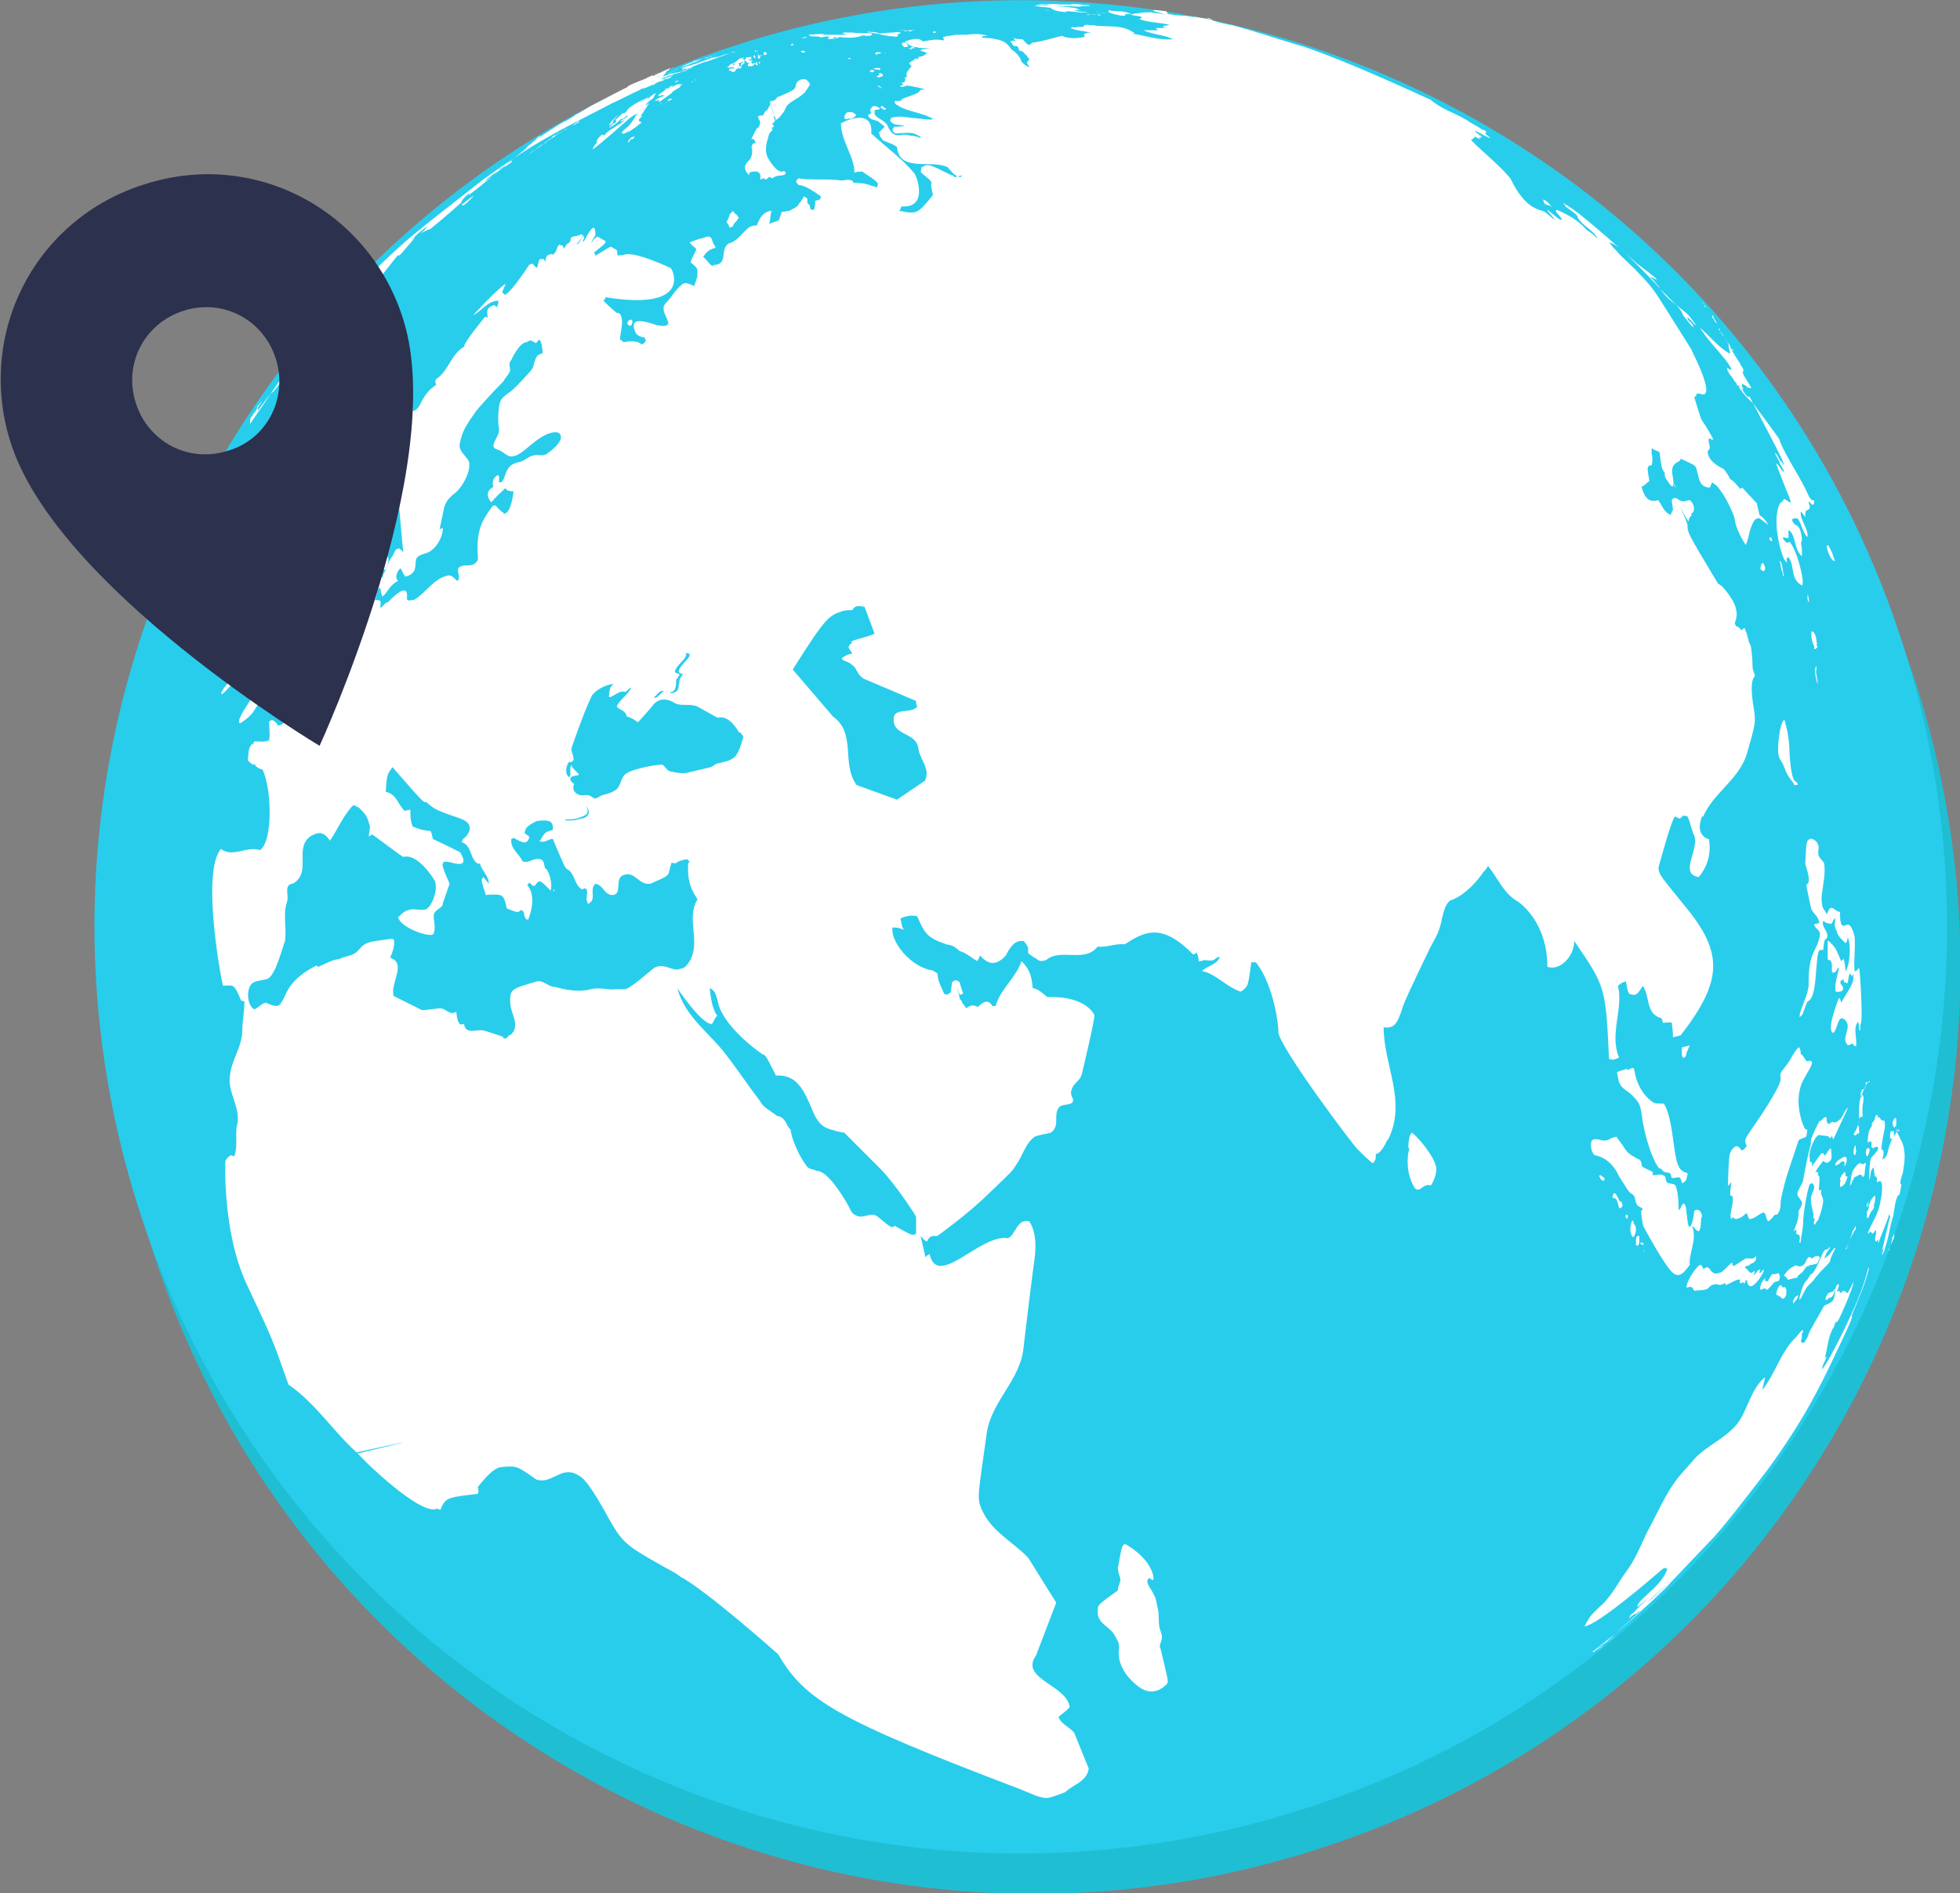 <?xml version="1.0" encoding="utf-8"?>
<!-- Generator: Adobe Illustrator 21.0.2, SVG Export Plug-In . SVG Version: 6.00 Build 0)  -->
<svg version="1.1" id="Calque_1" xmlns="http://www.w3.org/2000/svg" xmlns:xlink="http://www.w3.org/1999/xlink" x="0px" y="0px"
	 viewBox="0 0 174.8 168.8" style="enable-background:new 0 0 174.8 168.8;" xml:space="preserve">
<rect x="0" y="0" width="174.8" height="168.8" fill="#808080" stroke="none"/>
<style type="text/css">
	.st0{fill:#20BED3;}
	.st1{fill:#28CDEC;}
	.st2{fill:#FFFFFF;}
	.st3{fill:#2C314E;}
</style>
<g>
	<g>
		<path class="st0" d="M68.2,7.3c-0.1,0-0.2,0.1-0.3,0.1c-43.6,13.4-68,59.5-54.6,103.1s59.6,68.1,103.2,54.7c0.1,0,0.2-0.1,0.3-0.1
			c43.5-13.5,67.7-59.6,54.4-103.1C157.7,18.4,111.7-6,68.2,7.3z"/>
		<path class="st1" d="M67,3.6c-0.1,0-0.2,0.1-0.3,0.1C23.1,17.1-1.3,63.3,12.1,106.9s59.6,68.1,103.2,54.7c0.1,0,0.2-0.1,0.3-0.1
			c43.5-13.5,67.7-59.6,54.4-103.1C156.6,14.8,110.6-9.6,67,3.6z"/>
		<g>
			<path class="st2" d="M148.7,141.3c-0.7,0.5-1.2,1.1-1.9,1.7C147.5,142.4,148.1,141.9,148.7,141.3z"/>
			<path class="st2" d="M125.9,101c-0.3,0.3-0.3,1.2-0.3,1.3l0,0c0,0.1,0.1,0.1,0.1,0.1c-0.3,0.9-0.2,2.4,0.4,3.4
				c0.2,0.4,0.5,0.3,0.7,0.1c0.3-0.2,0.5-0.3,0.8-0.2l0,0c0.1-0.1,0.5-0.8,0.5-1.5C128,103.1,126.2,101.1,125.9,101L125.9,101z"/>
			<path class="st2" d="M159.3,64.8c0-0.1-0.1-0.3-0.1-0.5l0,0l0,0c0,0,0,0-0.1-0.1c-0.4,0.3-0.7,2.9-0.4,3.4s0.3,0.5,0.5,1
				c0.2,0.6,0.6,1,0.8,1.3l0,0.1l0,0l0,0c0.4,0,0.4,0,0.2-0.3l0,0c-0.3,0-0.5-0.9-0.6-2.5C159.6,66.5,159.5,65.5,159.3,64.8z"/>
			<path class="st2" d="M164.6,82.5c-0.3,0.1-0.5,0.1-0.5-1.1l0-0.1l0,0c-0.4,0-0.6-0.5-0.9-0.3l0,0c-0.2,0.2-0.1,0.3-0.3,0.5
				c-0.1-0.3-0.4-0.5-0.4-0.9c0,0-0.1-0.4,0-1c0.1-0.8,0.3-1.7,0.2-2.5c0-0.3-0.4-0.5-0.5-0.8c-0.1-0.3,0-0.5,0-0.8
				c0-0.1-0.1-0.2-0.1-0.3c0,0-0.3-0.5-0.7-0.4c-0.3,0.2-0.3,0.2-0.4,2.2l0,0c0.1,0.5,0.6,1.6,0.1,1.9c0,0.2,0.4,2,0.4,2
				c0.1,0.5,0.6,0.7,0.7,1.2c0.1,0.2,0.1,0.2-0.4,0.3c0,0.4,0.6,0.5,0.5,1c-0.1,0.8-0.6,1.4-0.8,2.2c-0.2,0.8-0.2,1.5-0.2,2.3
				c-0.1,0.9-0.6,1.7-0.8,2.6l0,0.2l0.1-0.1l0,0l0.1-0.1l0,0c0.1-0.1,0.1-0.1,0.1-0.3l0,0.1l0,0c0.3-0.8,0.3-0.8,0.4-1
				c0.6-0.2,0.7-1.7,0.8-3.1c0.1-1.3,0.2-1.4,0.3-1.5c0.1,0,0.2,0,0.3,0c0.1-0.9,0.1-0.9,0.3-1c0.3-0.6-0.5-1-0.3-1.6
				c0.3,0.2,0.3,0.2,0.3,0.2s0,0,0.1,0c0.1,0.1,0.2,0,0.3,0.1c0.2-0.2,0.2-0.5,0.4-0.5c-0.1,0.4-0.1,0.8,0.1,1.1
				c0.1,0.5,0.5,0.8,0.8,1.1l0,0l0,0c0.2-0.2,0.1-0.3,0.2-0.5c0.3,0.6,0.2,2.4-0.2,3c-0.1-0.9-0.1-0.9-0.2-1.1c0,0-0.1,0.1-0.2,0.2
				c-0.5-1.2-0.5-1.2-1.1-1.8l-0.1,0c0,0.5,0,1,0,1.6c0,0,0,0.1,0.1,0.1l0.1,0c0.3,0.3,0.1,0.7,0.2,1.1c0.3,0.1,0.4-0.2,0.5-0.4
				l0.1,0c-0.1,0.7-0.4,1.3-0.3,2.1l0,0c0.3,0.1,0.9,0,0.6-0.5c-0.2-0.2-0.2-0.3-0.1-0.5c0.1,0,0.1,0,0.2-0.1c0,0.1,0,0.1,0.1,0.3
				l0.1,0c0,0,0.1,0,0.1,0.1l0,0l0.1-0.1c0.1-0.7,0.1-0.7,0.2-0.8c0.2,0.3,0.2,0.3,0.2,0.3c0-0.2,0-0.2,0.1-0.2c0,0.7,0,0.7-1.1,2.5
				c-0.1-0.4-0.1-0.4-0.2-0.4c0,0-1.2,2.9-0.5,3.1c0.4-0.3,0.4-1.7,1-1.2c0.8,0.7-0.4,1.6,0.3,2.3c0.2,0,0.3-0.2,0.5-0.1
				c0,0.1,0,0.1,0.2,0.2l0,0.1c0.2-0.8-0.3-1.6,0.2-2.3c0.1,0.2,0.1,0.5,0.1,0.7l0.1,0.1l0,0c0-0.5,0-0.5,0.1-0.8
				c0.1-0.8-0.1-4.5-0.2-4.8c-0.2,0.2-0.2,0.3-0.4,0.3l0,0c-0.1-1,0.1-2,0-3.1C165.1,82.3,164.8,82.4,164.6,82.5z"/>
			<path class="st2" d="M154.4,108.7L154.4,108.7c0,0,0,0,0.2-0.2c0,0.1,0,0.1,0.2,0.2c0.5-0.1,0.7-0.3,0.9-0.5c0,0,0,0,0.1,0
				c0.1,0.2,0.1,0.5,0.3,0.5c0.5-0.1,0.8-0.5,1.2-0.6l0,0l0,0c0,0,0,0,0.1,0.1c0.1,0.2,0.1,0.2,0.1,0.3l0,0l0,0l0,0l0,0
				c0.1,0.3,0.1,0.3,0.2,0.4c0.3-0.2,0.4-0.4,0.6-0.6c0.2,0,0.2,0,0.2,0l0,0c0.3-0.4,0.3-0.7,0.3-1c0-0.6,0.6-2.6,0.6-2.6l1-3
				c0.1-0.2,0.6-0.2,0.7-0.4l0,0c0.1-0.6,0.1-0.6,0-0.6c0,0,0,0-0.1,0c-0.1-0.1-1.3-2.7,0-4.7c0.2-0.4,0.5-0.8,0.6-1.2
				c0-0.1,0-0.1-0.1-0.2c-0.1-0.1-0.3,0.1-0.4,0c-0.4-0.6-0.4-0.6-0.5-0.6l0,0l0,0l0,0c0-0.4-0.1-0.5-0.1-0.6l-0.1,0
				c-0.2,0.2-0.3,0.3-0.7,1c-0.2,0.4-0.5,0.7-0.7,1c-0.1,0.1-0.3,0.4-0.2,0.7c0,0.1,0.1,0.3-0.6,1.5c-0.1,0.2-0.8,1.4-2,3.1
				c-0.6,0.9-0.6,0.9-0.5,1.3c0.1,0.2,0.1,0.2-0.1,0.4c-0.2,0.3-0.4,0.1-0.4,0c-0.2-0.2-0.4-0.4-0.8,0.2c-0.2,0.4-0.2,0.4-0.3,3
				c0,0,0,0,0,0.1c0.1,0,0.2-0.2,0.3-0.3c-0.1,0.9-0.1,1.1-0.1,1.2c0.2,0,0.3,0,0.2,0.8C154.3,108.4,154.3,108.4,154.4,108.7z"/>
			<path class="st2" d="M163.4,100C163.4,100,163.3,100,163.4,100c-0.1,0.1-0.1,0.1-0.1,0.1s-0.4,0.4-0.4-0.4c0,0,0,0,0-0.1
				c-0.3,0-0.3,0.2-0.6,0.4l0,0l0-0.1l0,0c-0.2,0.4-0.5,0.9-0.7,1.5c-0.1,0.1-0.1,0.3-0.1,0.6c-0.3,1.1-0.5,2.2-0.7,3.3
				c-0.1,0.3-0.4,0.7-0.5,1.1c0,0.2,0,0.2,0.3,0.6c0.3,0.4-0.1,0.7-0.2,1c0,0.5,0,0.7-0.4,1.7l0,0.1c0.2-0.2,0.2-0.2,0.2-0.2
				c0,0.1,0,0.3,0,0.4c0,0.1,0.2,0,0.3,0.2c0,0,0,0,0,0.1c0.1,0.2-0.1,0.3,0,0.5c0.1,0,0.1,0,0.1-0.2l0,0l0,0l0,0l0.2-1.3
				c0-1.4,0.5-3.6,0.6-3.7c0,0,0.3-0.3,0.4,0.2c0,0.4-0.3,0.7-0.3,1.1c0,0.4,0.1,0.8,0.2,1.2c0.1,0.2,0,0.3,0,0.5l0,0l0.1,0l0,0
				c0.1,0.2-0.1,0.3,0,0.6c0.1,0,0.1-0.1,0.3-0.4c0,0.1,0,0.1,0,0.1l0,0c0,0,0.5-1.2,0.5-1.9c0-0.2-0.2-0.4-0.2-0.7
				c0-0.1,0.1-0.1,0-0.2l0,0l0,0c0,0,0,0-0.1,0c-0.1,0.1-0.1,0.1-0.1,0.1s0,0,0,0.1c0.1-1.5,0.1-1.5-0.1-1.5c0.1-0.3,0-0.3,0-0.3
				c-0.1,0-0.1,0-0.2,0.1c0.1-0.4,0.5-0.8,0.7-1.1c0.2,0.2,0.4,0.3,0.7-0.1l0,0c0.1-0.3,0-0.7,0-1l0,0l0,0c-0.1,0-0.2,0.1-0.5,0.6
				c0,0,0,0-0.1,0c0-0.1,0-0.1-0.2-0.2l0,0c-0.2,0.2-0.2,0.2-0.9,1.2c0-0.1,0-0.2,0-0.4l0,0c-0.2,0.1-0.2,0-0.2-0.4l0-0.1l0,0
				c-0.1,0.1-0.1,0.1-0.1,0.2l0,0c0.1-0.3,0.1-0.8,0.3-1.2c0.2-0.5,0.4-0.8,0.6-0.9l0.8,0.1c0.1,0,0.1,0.1,0.2,0.2l0,0
				c0.1-0.1,0.2-0.2,0.2-0.3c0,0.1,0,0.2,0.1,0.4l0,0c0.1-0.2,0.1-0.2,1.3-2.8l0.1-0.1c-0.3,0.2-0.3,0.3-0.7,1
				C163.7,100.2,163.6,100.1,163.4,100z"/>
			<path class="st2" d="M146.3,103.5c0,0,0-0.1-0.3-0.2c-0.9-0.5-0.9-0.6-1.3-1.2c-0.2-0.3-0.4-0.5-0.5-0.7c-0.1-0.1-0.2,0-0.2,0
				c-0.3,0-0.5,0.3-0.9,0.3c-0.3,0-0.7-0.2-1-0.1c-0.4,0.2-0.2,1.1,0.1,1.4l0,0c0,0,1.4,0.1,2.2,1.9c0.2,0.3,0.5,0.8,0.7,1.1
				c0.2,0.3,0.2,0.3,0.5,0.5c0.3,0.2,0.2,0.7,0.4,0.9c0,0.1,0.2,0.2,0.4,0.3l0.1,0.1l0,0c0,0,0,0.1-0.1,0.1
				c-0.1,0.1,0.1,1.4,0.2,1.5c0,0,1.8,3.4,2.6,4.1c0.7,0.6,1.2-0.4,1.5-0.7l0,0c-0.1-1.1,0.7-2.3,0.2-3.5l0,0
				c0.2,0.1,0.3,0.4,0.6,0.5l0,0c0.3-0.4,0.1-1,0.3-1.4l0,0c-0.2-0.8-0.7-0.5-0.7-0.4l0,0c-0.1,0.8-0.2,1.2-0.4,1.4
				c-0.2,0-0.2-0.8-0.3-1.3c0-0.2,0-0.5-0.2-0.8c-0.3,0.1-0.2,0.4-0.5,0.6l0,0c0-0.5,0-1.3-0.2-2c-0.1-0.3-0.1-0.3-0.7-0.4
				c-0.3-0.1-0.2-0.4-0.3-0.6c-0.2-0.2-0.5-0.2-1.1-0.1c0-0.1,0-0.2,0-0.3c0,0,0,0-0.6-0.3C146.2,104,146.5,103.7,146.3,103.5z"/>
			<path class="st2" d="M143,105.3l0.1,0.1l0,0l0,0l0,0C143.1,105.4,143.1,105.4,143,105.3l0.1-0.1l0-0.1c0,0,0-0.1-0.2-0.2
				s-0.2-0.2-0.2-0.1c-0.1,0-0.1,0.1,0,0.2l0,0l0,0C142.8,105.3,142.9,105.2,143,105.3z"/>
			<path class="st2" d="M144.4,107.7c0.1,0.1,0.3-0.1,0.3-0.2c0-0.1,0-0.1,0-0.1c-0.1-0.2-0.1-0.3-0.1-0.3l0,0l0,0
				c0,0-0.1,0-0.1,0.1l0,0c-0.3-0.6-0.4-0.8-0.5-0.8c0,0,0,0-0.1,0l-0.1,0.4l0,0C144.2,106.8,144.2,107,144.4,107.7L144.4,107.7z"/>
			<path class="st2" d="M145.1,108.7L145.1,108.7L145.1,108.7c0.1-0.1,0.1-0.4,0-0.4c-0.1,0-0.2,0.2-0.1,0.2l0,0
				C145,108.6,145.1,108.6,145.1,108.7C145,108.7,145,108.7,145.1,108.7z"/>
			<path class="st2" d="M145.6,110.3L145.6,110.3c0.2,0,0.3-0.5,0.3-0.6c0-0.4-0.1-0.5-0.2-0.6c0,0,0,0,0-0.1
				c-0.1-0.2-0.1-0.2-0.1-0.2C145.5,108.9,145.2,109.7,145.6,110.3L145.6,110.3z"/>
			<path class="st2" d="M146.2,110.7L146.2,110.7c0-0.2,0-0.3,0-0.4c0-0.1,0-0.1-0.1-0.1c-0.1,0-0.2,0.1-0.2,0.4c0,0.1,0,0.2,0,0.4
				l0,0C146.1,111.2,146.2,110.9,146.2,110.7z"/>
			<path class="st2" d="M146.6,111C146.6,111,146.7,111,146.6,111C146.7,110.9,146.7,110.9,146.6,111l-0.1-0.2l-0.1,0l0,0
				c-0.1,0-0.1,0-0.1,0s0,0,0,0.1l0,0l0,0C146.5,111,146.5,111,146.6,111L146.6,111z"/>
			<path class="st2" d="M146.7,111.5L146.7,111.5c-0.1,0-0.2,0.2-0.2,0.2L146.7,111.5C146.7,111.6,146.7,111.5,146.7,111.5z"/>
			<path class="st2" d="M154.6,112.9c-0.1-0.1-0.1-0.2-0.1-0.3c-0.1,0-0.2,0.1-0.5,0.4c-0.3,0.3-0.5,0.5-0.7,0.5l0,0
				c-0.3,0.1-0.5,0.1-0.8-0.3c0-0.1-0.1-0.1-0.2-0.2c-0.1-0.1-0.3,0.2-0.4,0.1c-0.1-0.1-0.1-0.4-0.3-0.3c-0.3,0.1-1.1,1.3-1.2,1.9
				l0,0l0,0.1c0.5-0.1,0.5-0.1,0.7,0.3l0,0c0.4-0.1,0.8,0,1.2-0.2l0,0l0.2-0.2c0.1-0.1,0.3-0.2,0.6-0.2c0.3,0.1,0.3,0.1,0.8-0.1
				c0,0.1,0,0.2,0,0.2l0,0l0,0l0,0c1.2-0.6,1.2-0.6,1.3-0.4c-0.1,0.1,0,0.2,0,0.2c0.1,0.1,0.2-0.1,0.3-0.1c0,0.1,0,0.1,0,0.2l0,0
				l0,0l0,0c0.2-0.2,0.1-0.3,0.3-0.4c0,0.1,0,0.3,0.1,0.4c0.3,0.7,1.3-0.8,1.4-1.2l0-0.1c-0.2,0.1-0.2,0.3-0.4,0.3l0,0
				c0,0,0-0.1,0.1-0.3l0,0c-0.3,0-0.3,0.3-0.6,0.5c0-0.1,0.1-0.2,0.1-0.4c-0.3,0.2-0.3,0.2-0.3,0.2c-0.2,0-0.3-0.3-0.6-0.5
				c0.2-0.2,0.4-0.1,0.5-0.3l0,0c0.4-0.1,0.6-0.4,0.5-0.7l0,0c-0.2,0.3-0.4,0.2-0.9,0.2C155.2,112.5,155.1,112.6,154.6,112.9z"/>
			<path class="st2" d="M157.5,113.9L157.5,113.9c-0.3,0.2-0.6,0.8-0.5,1.1l0,0c0.1,0,0.2-0.1,0.3-0.1c0.2-0.1,0.3,0.2,0.3,0.1
				c0.3-0.2,0.5-0.6,0.7-0.7l0,0c0.4-0.1,0.4-0.1,0.4-0.3c0.1-0.1,0-0.4-0.1-0.5c0,0,0,0-0.2,0.1c-0.1,0-0.2,0-0.2,0s0,0-0.1,0
				c-0.1,0-0.2,0.2-0.3,0.4c-0.1,0.1-0.1,0.2-0.1,0.2c-0.1,0.1-0.2,0-0.3,0C157.4,114.1,157.4,114,157.5,113.9
				C157.5,114,157.5,113.9,157.5,113.9z"/>
			<path class="st2" d="M158.4,115.4L158.4,115.4c0.1,0.1,0.1,0.1,0.2,0.1c0,0,0,0.1,0.1,0.1c0.1,0,0.1,0,0.1,0c0,0.1,0,0.1,0.2,0.2
				l0,0l0,0c0.1,0,0.3-0.2,0.3-0.4c0-0.2,0.1-0.4-0.1-0.6c0-0.1-0.1,0-0.2,0c-0.1-0.1-0.1-0.2-0.2-0.2l0,0c0,0,0,0-0.1,0
				C158.7,114.7,158.5,114.8,158.4,115.4L158.4,115.4L158.4,115.4L158.4,115.4L158.4,115.4z"/>
			<path class="st2" d="M160.4,113.7c0.3-0.2,0.4-0.3,0.5-0.5c0.2-0.2,0.2-0.3,0.3-0.3c0.1,0,0.1,0,0.2-0.1c0.2,0,0.5-0.1,0.5-0.1
				s0,0,0.1,0c0.2-0.2,0.2-0.4,0.3-0.5l0,0c0-0.2-0.2-0.2-0.2-0.2l-0.1,0c-0.1,0-0.1,0-0.4,0.2c-0.1,0-0.2-0.2-0.3-0.1
				c-0.3,0.2-0.2,0.7-0.7,0.8c-0.2,0.1-0.4-0.2-0.6,0c-0.3,0.1-0.7,0.5-0.8,0.7l-0.1,0.1c0,0.1,0.1,0.1,0.1,0.1
				c0.2,0.2,0.2,0.2,0.2,0.2s0,0.1,0.1,0.1l0.8-0.2C160.3,113.8,160.4,113.7,160.4,113.7z"/>
			<path class="st2" d="M160.4,115.5c-0.1,0-0.1,0-0.2,0.1c-0.1,0-0.1,0.1-0.2,0.2c-0.1,0.2-0.1,0.4-0.1,0.4s0,0.1,0.2-0.2
				C160.3,115.9,160.3,115.6,160.4,115.5C160.5,115.6,160.4,115.5,160.4,115.5L160.4,115.5L160.4,115.5z"/>
			<path class="st2" d="M163.7,111.3L163.7,111.3C163.7,111.2,163.7,111.2,163.7,111.3c-0.1-0.1-0.2,0.1-0.5,0.5
				c-0.1,0.1-0.2,0.2-0.2,0.2l0,0c-0.1,0-0.2,0.2-0.3,0.2c0.2-0.5,0.2-0.5,0.2-0.5c0.1-0.1,0.2-0.3,0.3-0.4c0,0,0,0,0-0.1l0,0
				c-0.1,0-0.1,0.1-0.2,0.2c-0.1,0-0.2,0-0.3,0.1c-0.1,0.1-0.2,0.4-0.3,0.6c-0.2,0.5-0.7,1.6-0.9,1.5l0,0l0,0l0,0
				c0,0-0.3,0.5-0.4,0.6c-0.3,0.2-0.7,1.6-0.6,1.7l0,0c0.3-0.4,0.4-0.8,0.7-1.2c0.2-0.2,0.3-0.3,0.4-0.4l0.1-0.1
				c0.1-0.1,0.2-0.3,0.4-0.5c0.3-0.4,0.7-0.7,1.1-1.2C163.2,112.2,163.7,111.3,163.7,111.3z"/>
			<path class="st2" d="M164.7,111.3L164.7,111.3L164.7,111.3c0,0.1-0.1,0.1-0.1,0.1l0,0l0,0l0,0c0.1-0.2,0.4-1,0.6-1.3
				c0.1-0.2,0.2-0.4,0.3-0.5c0-0.2,0-0.3,0-0.3s-0.2,0.4-0.3,0.5C165.2,110.1,164.7,111.1,164.7,111.3L164.7,111.3z"/>
			<path class="st2" d="M164.5,104L164.5,104L164.5,104c0.1-0.1,0.2-0.5,0.2-0.5l0-0.1c0-0.3-0.2-0.3-0.3-0.2c0,0-0.1,0-0.2,0.1
				c-0.6,0.3-0.5,0.6-0.5,0.6c0,0.1,0.2-0.1,0.3-0.1c0.1-0.1,0.2-0.2,0.2-0.2c0.2-0.1,0.3,0,0.3,0c0,0.1,0,0.1,0,0.2
				C164.5,103.9,164.5,103.9,164.5,104z"/>
			<path class="st2" d="M164.6,104.9C164.5,104.9,164.5,104.9,164.6,104.9c0-0.1,0-0.4-0.1-0.4c0,0,0,0-0.1,0.1l0,0
				c0,0,0,0.1-0.1,0.1c0,0.1-0.1,0.1-0.1,0.2l0,0c0,0,0,0.1-0.1,0.1l0,0.1c0,0.1,0.1,0.2,0,0.3c0,0.1,0,0.2,0,0.3c0,0,0,0,0,0.1
				c0,0.1,0.5-0.1,0.6-0.7C164.9,104.8,164.6,104.9,164.6,104.9z"/>
			<path class="st2" d="M165.5,102.1L165.5,102.1c-0.1,0.1-0.2,0.4-0.2,0.6c0,0.2,0.1,0.3,0.1,0.3c0.1,0,0.1-0.2,0.1-0.2
				c0.1-0.1,0-0.3,0-0.4C165.5,102.2,165.5,102.1,165.5,102.1z"/>
			<path class="st2" d="M166.7,96.4L166.7,96.4c-0.2,0.1-0.5,0.7-0.8,1.6c-0.2,0.8,0,1.6-0.2,2.3c-0.1,0.3-0.2,0.6-0.4,0.8l0,0l0,0
				c0.2,0.2,0.2,0.2,0.2,0.1c0.1,0,0.1-0.1,0.2-0.2c0,0,0,0,0,0.1s0.2-0.2,0.1-0.2c0-0.4,0-0.4-0.1-0.6l0,0c0.1-0.8,0.2-0.7,0.3-0.7
				c0.1,0,0.2-0.2,0.1-0.2c0-0.2,0-0.4,0-0.6c0-0.3,0.1-0.6,0.1-0.9c0-0.2-0.1-0.2-0.1-0.3c-0.1,0,0,0.2-0.1,0.2
				c-0.1-0.1-0.1-0.6,0.2-0.7c0.1,0,0.2-0.1,0.2-0.6C166.8,96.5,166.8,96.5,166.7,96.4z"/>
			<path class="st2" d="M166.4,102.8L166.4,102.8L166.4,102.8c0,0.2,0.1,0.3,0.1,0.3l0,0c0,0.1,0.2-0.2,0.2-0.4c0.1-0.1,0-0.3,0-0.3
				C166.5,102.3,166.4,102.5,166.4,102.8z"/>
			<path class="st2" d="M165.5,104.9c0.1,0,0.1,0,0.2-0.1c0.2-0.1,0.3-0.1,0.4,0.1c0,0.1,0.2,0,0.2-0.3c0-0.2,0.1-0.8,0.1-0.8
				c0,0,0,0,0-0.1c-0.1,0-0.1,0-0.2,0.1c-0.1,0-0.2,0-0.3-0.1l-0.2,0.1c-0.2,0.2-0.5,0.6-0.5,0.7s-0.1,0.1-0.2,1.2l0,0l0,0
				c0,0,0.1,0,0.2-0.4c0.1-0.1,0.1-0.2,0.2-0.4C165.5,105,165.5,105,165.5,104.9z"/>
			<path class="st2" d="M166.9,108c0.1-0.1,0.2-0.2,0.2-0.3l0,0c0,0,0.1-0.1,0-0.2c0.1-0.2,0.2-0.8,0.1-0.9l0,0l0,0c0,0,0,0-0.1,0.1
				c-0.2,0.2-0.3,0.4-0.4,0.7c-0.1,0.1-0.1,0.1,0,0.2c-0.1,0.1,0,0.2-0.1,0.3c-0.1,0.1-0.1,0.2-0.1,0.4c0,0.2,0,0.3,0,0.3l0.1,0
				C166.7,108.5,166.7,108.3,166.9,108z"/>
			<path class="st2" d="M166.7,107c0.1-0.1,0.1-0.1,0.1-0.1s-0.1,0.1-0.2,0.3c-0.1,0.1-0.1,0.2-0.1,0.2s-0.1,0.1,0,0.2
				c0,0,0,0.2,0.1,0.2C166.4,107.8,166.6,107.3,166.7,107C166.7,107.1,166.7,107.1,166.7,107L166.7,107z"/>
			<path class="st2" d="M167.4,100.2c0,0,0.1,0,0.1-0.2l0,0c0-0.1,0-0.6-0.1-0.6c-0.1,0-0.2,0.2-0.2,0.4l0,0l0,0l-0.1,0.2
				c0,0-0.1,0-0.1,0.1c-0.1,0.1-0.1,0.3,0,0.4l0,0C167.1,100.4,167.2,100.2,167.4,100.2C167.3,100.1,167.3,100.1,167.4,100.2
				L167.4,100.2z"/>
			<path class="st2" d="M169.1,100.4L169.1,100.4c0-0.2,0.1-0.8-0.1-0.7c0,0-0.4,0.3-0.1,0.8C169,100.6,169,100.4,169.1,100.4z"/>
			<path class="st2" d="M169.4,100.9c0-0.1,0-0.1-0.1-0.2c-0.1,0-0.2,0.4-0.4,0.6c0,0,0,0,0-0.1c0-0.2,0-0.3,0-0.3
				c0-0.1,0-0.1-0.1,0c-0.1,0-0.1,0-0.1,0l0,0c0-0.1,0-0.1,0-0.1l0,0c-0.1,0-0.2,0.5-0.1,0.7c0,0.1,0.1,0.1,0.1,0
				c0.1,0,0.1-0.1,0.1-0.1l0,0l0,0l0,0c-0.2,0.5-0.4,1-0.4,1.1c-0.1,0.7-0.4,0.8-0.5,0.9c0-0.3,0.2-0.6,0-0.9c0,0,0,0-0.1,0l0,0
				c0-0.7,0.2-1.3,0.3-2c0-0.5,0-0.5-0.1-0.6l-0.1,0l0,0c0,0,0,0-0.1,0c-0.2-0.3-0.2-0.3-0.2-0.3l0,0c-0.1,0-0.2,0.2-0.2,0.2
				l-0.6,0.8c-0.1,0.1,0,0.2-0.1,0.2l0,0c0,0-0.2,0.8-0.1,1.1l0.1-0.1c0,0,0.3-0.2,0.2,0.4l0,0l0,0.1c0,0,0,0,0.1,0l0,0l0,0.1
				c0.2-0.1,0.3-0.2,0.5-0.1c0,0.1,0.1,0.2-0.6,0.9c-0.2,0.2-0.2,1.9-0.2,2c0.2-0.3,0-0.8,0.4-1.1l0.1,0.8c0,0,0,0,0.1,0
				c0.2,0.2,0,0.4,0.1,0.5c0.1,0,0.2-0.1,0.3-0.1c0.3,0.3,0.1,1.5-0.1,2.3c-0.2,0.8-0.7,1.5-1,2.3c0,0,0,0,0,0.1
				c0.1,0,0.1-0.1,0.2-0.2l0,0c0,0,0,0,0.2,0.2c0.2-0.1,0.1-0.2,0.3-0.3c0.1,0.4-0.2,0.7,0,1c0.1,0,0.1-0.1,0.2-0.2
				c0,0.1,0,0.2,0,0.3l0,0c0.1-0.1,0.1-0.1,0.1-0.2c0,0,0.9-2.2,0.9-2.4c0,0.2,0,0.2,0.1,0.2c-0.1,0.3-0.1,0.3-0.7,2.9
				c-0.1,0.3-0.1,0.3-0.1,0.3c0.1-0.2,0.1-0.2,0.2-0.3c0,0.2-0.2,0.5-0.2,0.6l0.1-0.1c0,0,0.1-0.1,0.1-0.2l0,0
				c0.1-0.1,0.1-0.2,0.1-0.3c0.3-0.8,0.4-1.6,0.6-2.4c0.3-0.8,0.2-1.6,0.6-2.4c0,0,0,0,0,0.1c0.1,0,0.1,0,0.3-1.1l0,0
				c0,0.1-0.1,0.1-0.1,0.1l0,0l0,0c0-0.1-0.1-0.2,0.2-1l0,0c0.2-1.2,0.2-1.6,0.1-2.2c-0.1-0.6-0.5-1.1-0.7-1.7
				C169.6,101,169.4,100.9,169.4,100.9z"/>
			<path class="st2" d="M168.8,110.3c-0.1,0.1,0,0.2-0.1,0.4c0,0.2-0.2,0.5-0.2,0.7l0,0l0,0l0,0l0,0c0,0,0,0.1-0.1,0.1l0,0
				c0.1-0.1,0.1-0.3,0.2-0.4c0,0,0-0.2,0.1-0.2l0,0c0-0.1,0.1-0.2,0.1-0.3c0.1-0.1,0.2-0.5,0.1-0.6
				C168.9,110.1,168.9,110.1,168.8,110.3z"/>
			<path class="st2" d="M163.7,114.9c-0.2,0.1-0.1,0.2-0.3,0.3c0,0,0,0-0.1,0l-0.2,0.1c-0.1,0-0.1,0.1-0.1,0.1
				c-0.2,0.2-0.2,0.5-0.2,0.5l0.1,0c0.1,0,0.2-0.2,0.3-0.2c0.1,0,0.1,0,0.2-0.1C163.5,115.5,163.5,115.4,163.7,114.9
				C163.7,115,163.7,115,163.7,114.9L163.7,114.9L163.7,114.9L163.7,114.9L163.7,114.9L163.7,114.9z"/>
			<g>
				<path class="st2" d="M164.4,118.7c-0.9,1.8-1.5,2.9-1.9,3.4c0-0.4,0.3-0.7,0.4-1.2c-0.1,0.1-0.2,0.2-0.2,0.3
					c0.3-0.9,0.3-2,0.8-2.8c0.1-0.1,0.1-0.3,0.2-0.5c0.1,0,0.1,0,0.2-0.1c0.2-0.3,1.4-3,1.4-3.5c-0.5,1-0.5,1-0.6,1
					c0-0.1-0.2-0.2-0.3-0.2c-0.1,0-0.1,0.1-0.2,0.2c0,0-0.1-0.1-0.2-0.2c-0.1,0-0.1,0-0.2,0.1c0.2-0.5,0.2-0.5,0.2-0.7
					c0,0-0.1,0-0.2,0.1c-0.2,0.4-0.1,0.9-0.3,1.3c-0.1,0.2-0.5,0.4-0.8,0.5l-1.3,2.3c-0.1,0.2-0.2,0.6-0.3,0.7
					c-0.1,0.1-0.1,0.2-0.2,0.3s-0.2,0-0.3-0.1c0.1-0.3,0.1-0.3,0.1-0.6l0,0c0,0,0,0,0-0.1c0.1-0.1,0.1-0.2,0.1-0.3
					c-0.1,0-0.1,0-0.6,0.6l0,0l0,0l0,0c0,0,0,0-0.1,0.1c-1.3,1.3-1.8,3.2-2.9,4.6c0,0,0,0,0-0.1c0.2-0.9,0.2-0.9,0.2-1
					c-1.3,1.1-1.5,2.9-2.5,4.2c-1.1,1.3-2.7,1.9-3.8,3.1c-0.5,0.6-0.9,1-1.4,1.6c-1.2,1.5-1.9,3.3-2.8,4.9l0,0l0,0l0,0l0,0
					c-1.2,2.6-1.2,2.6-2.2,4c-0.4,0.6-0.8,1.3-1.3,1.9c-0.5,0.7-1.4,1.2-1.8,2c-0.1,0.1-0.2,0.4-0.3,0.5c1.1,0,6.5-4.7,6.5-4.7
					c0.6-0.5,0.6-0.6,0.9-0.4c-0.5,1.4-1.8,2.1-2.7,3.2c0.2-0.2,0.3-0.3,0.5-0.5c-0.3,0.2-0.4,0.4-0.5,0.7c0.3-0.2,0.3-0.2,1.1-0.9
					c-0.9,0.9-1,0.9-1.4,1.4l0.1-0.1c-0.4,0.3-0.4,0.3-0.5,0.6l0,0c0.2-0.2,0.2-0.2,0.5-0.4l0,0c0,0,0,0,0.1,0
					c0.2-0.2,0.2-0.2,0.4-0.3c0,0,0,0-0.1,0.1c-1,1-2.2,1.9-3.1,2.9c0,0,0,0-0.1,0.1c-0.2,0.2-0.3,0.3-0.5,0.4l0,0l0,0
					c0.1-0.1,0.1-0.1,1.5-1.2c-0.2,0.2-0.2,0.2-0.9,0.7l0,0c0,0,0,0,0.3-0.3c-0.7,0.5-0.7,0.5-1,0.8c-0.1,0-0.2,0.2-0.3,0.2l-0.1,0
					c1.3-1,2.9-2.3,5.5-4.7l0,0c0.6-0.6,1.2-1.1,1.4-1.4l4-4.2c1.5-1.7,3.3-4.1,4.7-5.9c3.3-4.5,4.9-7.8,6.2-10.6
					c1.3-2.7,1.3-2.8,1.4-3.2l-0.1,0.1c0.6-1.5,1.3-3,1.6-4.4l0,0l0,0l0,0l0,0c0,0,0,0-0.1,0.1C166.2,114.9,165.3,116.8,164.4,118.7
					z M146.8,143c0.6-0.6,1.2-1.2,1.9-1.7C148.1,141.9,147.5,142.4,146.8,143z"/>
			</g>
			<path class="st2" d="M163.4,49.3c0,0-0.3-0.7-0.4-0.7l-0.1,0.1l0,0c0.1,0.6,0.5,1.4,0.7,1.3l0,0
				C163.7,50.1,163.6,49.9,163.4,49.3z"/>
			<path class="st2" d="M161.2,53L161.2,53c0,0.1,0,0.1,0,0.2c0,0.2,0,0.3,0.1,0.5l0,0l0,0C161.3,53.8,161.4,53.4,161.2,53
				C161.2,53.1,161.2,53.1,161.2,53L161.2,53z"/>
			<path class="st2" d="M162,59.4c-0.3,0.2,0,1.3,0.1,1.6l0,0l0,0l0,0c0,0,0,0,0-0.2s-0.1-0.4-0.1-0.7c-0.1-0.2,0-0.3,0-0.5
				C162,59.5,162,59.5,162,59.4C162,59.5,162,59.4,162,59.4z"/>
			<path class="st2" d="M161.6,56.3c-0.1,0-0.1,0.8,0.2,1.3c0,0,0,0,0,0.1c0,0,0,0,0,0.1c0,0,0,0.1,0.1,0.1c0,0,0-0.1,0.1-0.1
				l0.1-0.1l0,0l0,0l-0.1-0.2c0.1-0.1,0-0.2,0-0.4C161.9,56.4,161.7,56.3,161.6,56.3z"/>
			<path class="st2" d="M158.8,41.4c0-0.3,0-0.3-0.2-0.6c0-0.1-0.2-0.4-0.3-0.4C158.3,40.5,158.8,41.3,158.8,41.4L158.8,41.4z"/>
			<path class="st2" d="M161.3,44.2c-0.7-1.6-1.8-3.1-2.5-4.7l0,0l0,0c0-0.1-0.1-0.2-0.1-0.3l0,0c0-0.1-2.4-3.3-2.4-3.3l0,0
				c-0.2-0.1-1.3-1.3-1.3-1.6c0.2,0.2,0.3,0.3,0.4,0.4l0.1,0c-0.2-0.3-0.2-0.3-0.1-0.5c0.1,0.1,0.2,0.2,0.2,0.1
				c0.3,0.3,0.3,0.3,0.6,0.3c-0.2-0.4-0.6-0.9-0.8-1.4c0.1-0.1,0.2-0.2-0.2-0.7l0,0c0,0,0,0,0-0.1c-0.4-0.5-0.6-1-1-1.5l-0.1-0.1
				c0.1,0.2,0.1,0.3,0.2,0.7l-0.1,0c-1-0.6-1.7-1.5-2.6-2.3l0,0l0,0c0.6,1,1.5,1.9,2.3,2.9c0.5,0.7,0.5,0.7,0.5,0.9
				c-0.2-0.1-0.2-0.1-0.4-0.2c0.1,0.5,0.5,0.8,0.7,1.2l0,0l0,0c0.2,0.2,0.2,0.2,0.2,0.3l0,0l0,0l0,0c0,0,0,0.1,0.1,0.1l0,0l0,0
				c0.4,0.2,0.5,0.6,0.7,0.8c0.2,0.2,0.2,0.2,0.3,0.2l0-0.1l0,0c3.1,5.9,3.1,5.9,3.1,6.3c0-0.1,0-0.1-0.2-0.4l0,0
				c0-0.1-0.1-0.1-0.2,0c0.1,0.4,0.4,0.6,0.4,0.9c-0.3-0.2-0.4-0.6-0.7-0.8l0,0c0,0.1,1.1,2.9,1.2,3.1c0.1,0.3,0.1,0.3,0.1,0.4
				c-0.2,0-0.4-0.3-0.6-0.3c-0.2,0.3-0.2,0.3-0.3,0.3c-0.9,1.4,0.1,5.1,0.5,5.3l0.1,0l0,0c-0.1-0.2-0.1-0.2,0-0.4c0,0,0,0,0.1,0
				c0.6,0.7,0.1,1.9,1.2,2.5c0.3-0.2-0.4-3.1-1.1-3.9l0,0c0,0-0.1,0-0.1,0.1c-0.2,0-0.3-0.1-0.5-0.4c0,0,0-0.1,0.1-0.1l0,0
				c0.1,0.1,0.2,0,0.4,0.1c0,0,0,0,0-0.7l0.1,0c0.6,0.6,0.4,1.7,1.1,2.3l0,0c0-0.6,0-0.6,0-0.7l0,0c-0.1-0.5-0.1-0.5,0-0.7
				c0,0,0-1.3-0.6-1.4c-0.3-0.3-0.2-0.3-0.3-0.5c0.1,0,0.2-0.1,0.3-0.1c0.1,0,0.1,0.1,0.2,0c0.4,0.5,0.4,1.2,0.9,1.7
				c0.1-0.8-0.7-1.5-0.6-2.3c0.1,0.1,0.1,0.1,0.4,0.5l0,0l0,0l0,0l0,0c0-0.4,0-0.4,0.1-0.6c0.2,0,0.2-0.1,0.3-0.2l0,0l0-0.1l0,0
				l0-0.1l0,0c0-0.1-0.1-0.2-0.1-0.3l0.1-0.1c0,0.1,0.1,0.2,0.2,0.3l0,0c0,0,0,0,0.1,0c0.1-0.1,0.1-0.1,0.1-0.4l0,0
				C161.6,44.7,161.4,44.4,161.3,44.2C161.4,44.3,161.3,44.2,161.3,44.2z"/>
			<path class="st2" d="M153.3,29.3c0,0-0.1,0,0.1,0.2c0.2,0.4,0.6,0.9,0.8,1.3c0,0.1,0.2,0.4,0.4,0.5l0,0l0,0
				c0-0.1-0.1-0.2-0.2-0.2l0,0c-0.1-0.2-0.1-0.4-0.3-0.5c-0.1-0.2-0.2-0.3-0.4-0.6c0-0.1,0-0.1-0.1-0.2c0-0.1-0.2-0.3-0.2-0.3
				C153.4,29.3,153.3,29.3,153.3,29.3z"/>
			<path class="st2" d="M152.7,28.3L152.7,28.3L152.7,28.3c0.2,0.2,0.2,0.3,0.2,0.3c0,0,0,0.1,0.2,0.2l0.1,0.1c0,0-0.4-0.5-0.4-0.7
				l0,0c-0.1-0.1-0.1-0.1-0.1-0.1C152.7,28.2,152.7,28.3,152.7,28.3L152.7,28.3z"/>
			<path class="st2" d="M151.8,26.9c0,0,0.2,0.2,0.2,0.3c0,0,0,0,0,0.1l0.2,0.2C152.1,27.3,151.7,26.8,151.8,26.9
				C151.7,26.8,151.7,26.8,151.8,26.9C151.6,26.7,151.7,26.8,151.8,26.9L151.8,26.9z"/>
			<path class="st2" d="M138,18.3c0.2,0,0.2,0,0.3,0.1l0,0l0,0l0.1,0.1l0,0c0,0-0.1-0.2-0.3-0.4c-0.2-0.2-0.4-0.3-0.5-0.3
				c0,0,0,0,0.1,0.2c0,0.1,0,0.1,0.1,0.2l-0.1,0C137.9,18.2,137.9,18.2,138,18.3z"/>
			<path class="st2" d="M157.2,50.2c-0.1,0-0.2,0.3-0.2,0.5l0,0c0,0.1,0.2,0.2,0.2,0.2c0.1,0.1,0.3-0.1,0.2-0.4
				C157.3,50.4,157.3,50.2,157.2,50.2z"/>
			<path class="st2" d="M158,48L158,48c-0.1-0.1-0.1-0.1-0.1-0.1s-0.1,0-0.1,0.1l0,0c0,0.1,0,0.1,0.1,0.2l0,0l0,0
				C158,48.3,158.1,48.3,158,48z"/>
			<path class="st2" d="M159.1,51.3c-0.1-0.3-0.1-0.6-0.2-1c0-0.1,0-0.1-0.1-0.2l0,0c-0.1-0.1-0.1-0.1-0.1-0.1l0,0l0,0
				c0,0,0,0.1,0.1,0.3c0,0.4,0.1,0.5,0.2,0.8C159,51.4,159,51.4,159.1,51.3C159.1,51.4,159.1,51.4,159.1,51.3L159.1,51.3z"/>
			<path class="st2" d="M56.1,29c0.2,0.2,0.3-0.2,0.3-0.3c0-0.1,0-0.2-0.2-0.2C55.9,28.6,55.9,29,56.1,29z"/>
			<path class="st2" d="M64.8,19.8L64.8,19.8C64.9,20,65,20,65,20.1c0,0.1,0,0.1,0.1,0.2l0,0l0,0c0.2-0.1,0.3-0.1,0.3-0.2
				s0.1-0.2,0.2-0.3c0.1-0.1,0.2-0.2,0.2-0.3c0.1,0,0.1-0.1,0-0.2c-0.1-0.2-0.2-0.2-0.3-0.3c-0.1-0.2-0.2-0.2-0.2-0.1l0,0
				c-0.1,0-0.1,0.1-0.2,0.2c0,0,0,0-0.1,0C65.2,19,64.9,19.6,64.8,19.8z"/>
			<path class="st2" d="M81,9.4L81,9.4L81,9.4c0-0.1-0.1-0.1-0.3-0.2c-0.1-0.1-0.2,0-0.3-0.1c0,0-0.1,0-0.1-0.1l0,0
				C80.1,9,80,9,79.9,9l-0.1,0C79.7,9.4,80.4,9.6,81,9.4z"/>
			<path class="st2" d="M78.6,9.5c-0.1,0-0.1,0.1,0.1,0.2c0,0.1,0.2,0,0.2,0.1l0,0l0,0l0,0l0,0l0,0c0,0,0.2-0.1,0.1-0.1
				c0,0,0-0.1-0.2-0.1C78.8,9.5,78.7,9.4,78.6,9.5z"/>
			<path class="st2" d="M76.3,10.2c0,0-0.3-0.3-0.6-0.2c0,0,0,0-0.1,0c-0.2,0.1-0.3,0.3-0.3,0.5c0.1,0.2,0.2,0.1,0.3,0.1
				c0.1,0,0.2-0.1,0.2,0l0,0l0,0C76,10.6,76.5,10.3,76.3,10.2z"/>
			<path class="st2" d="M80.3,7.7L80.3,7.7c0,0,0.1,0.1,0.4,0c0.2-0.1,0.4-0.1,0.3-0.2c-0.1-0.1-0.4,0-0.5,0.1
				C80.3,7.6,80.2,7.7,80.3,7.7z"/>
			<path class="st2" d="M81.2,7.4C81.2,7.4,81.2,7.4,81.2,7.4L81.2,7.4c0.2,0.1,0.2,0.1,0.2,0.1l0,0l0,0c0,0,0-0.1-0.1-0.1
				C81.3,7.5,81.3,7.4,81.2,7.4L81.2,7.4z"/>
			<path class="st2" d="M81,7.1c0,0-0.1,0-0.1-0.1l-0.1-0.1l0,0c0,0,0,0-0.1,0l0,0.1c0.1,0.1,0.2,0.1,0.4,0.2l0,0l0.1,0
				c0,0,0,0,0-0.1C81.2,7.1,81,7,81,7.1z"/>
			<path class="st2" d="M78.7,7.9L78.7,7.9L78.7,7.9c-0.2-0.2-0.3-0.2-0.4-0.3l0,0l0,0l0,0C78.2,7.7,78.5,7.8,78.7,7.9z"/>
			<path class="st2" d="M78.7,6.6L78.7,6.6c0,0-0.2-0.1-0.3-0.1c0,0,0,0,0,0.1c0,0.1,0,0.1-0.2,0.2l0,0l0,0c-0.1,0,0.1,0.1,0.2,0.1
				C78.7,6.8,78.8,6.8,78.7,6.6z"/>
			<path class="st2" d="M77.6,6.3c-0.1,0.1,0.2,0.2,0.3,0.1c0,0,0.2-0.1,0-0.1C77.9,6.2,77.8,6.2,77.6,6.3
				C77.6,6.2,77.6,6.3,77.6,6.3z"/>
			<path class="st2" d="M78.3,6.2c0.1,0,0.1,0.1,0.2,0c0,0,0,0,0-0.1c-0.2-0.1-0.5,0-0.6,0l0,0l0,0l0,0l0,0c0,0,0.1,0.1,0.2,0.1l0,0
				l0,0l0,0l0,0C78.1,6.2,78.1,6.2,78.3,6.2z"/>
			<path class="st2" d="M71.9,4.6L71.9,4.6C71.9,4.6,71.8,4.6,71.9,4.6c-0.2,0-0.3-0.1-0.3-0.1l0,0l-0.2,0.1l0,0l0,0
				c0,0,0.2,0.1,0.3,0.1C71.7,4.7,71.8,4.6,71.9,4.6z"/>
			<path class="st2" d="M78.5,4.8L78.5,4.8L78.5,4.8c0-0.1,0-0.1,0.1-0.1c0,0,0,0,0.1,0l0,0l0,0l0,0c0,0-0.4-0.1-0.6,0
				c-0.1,0-0.1,0,0,0.1c0,0,0,0.1,0.1,0.1l0,0C78.2,4.7,78.5,4.8,78.5,4.8z"/>
			<path class="st2" d="M78.9,4.7L78.9,4.7C78.8,4.7,78.8,4.7,78.9,4.7C78.8,4.7,78.8,4.7,78.9,4.7L78.9,4.7L78.9,4.7
				c0,0.1,0.1,0.1,0.1,0.1C79,4.8,79,4.8,78.9,4.7z"/>
			<path class="st2" d="M75.6,5.2L75.6,5.2c0.2,0.1,0.3,0.1,0.3,0.1l0,0c0,0,0,0-0.1-0.1C75.8,5.1,75.7,5.2,75.6,5.2L75.6,5.2z"/>
			<path class="st2" d="M81.6,4.3C81.7,4.2,81.7,4.2,81.6,4.3L81.6,4.3c-0.2-0.2-0.2-0.1-0.3-0.1l0,0C81.3,4.3,81.6,4.3,81.6,4.3z"
				/>
			<path class="st2" d="M81.2,4.4L81.2,4.4c0.1,0,0.2-0.1,0.2-0.1c0.1,0-0.1-0.1-0.1-0.1S81.2,4.3,81.2,4.4L81.2,4.4L81.2,4.4
				L81.2,4.4c0-0.1,0-0.1-0.1-0.1l0,0C81,4.3,81,4.3,81.2,4.4z"/>
			<path class="st2" d="M80.6,4.2c0.1,0,0.4,0,0.4-0.1c0,0,0-0.1-0.1-0.1c0,0,0,0,0-0.1l0,0l-0.1-0.1l0,0c-0.2,0-0.3,0-0.3,0
				s-0.1,0,0,0.1c-0.1,0-0.1,0-0.1,0l0,0l0,0C80.5,4.1,80.6,4.1,80.6,4.2z"/>
			<path class="st2" d="M81.8,4c0,0-0.1-0.1-0.2,0l0,0C81.6,4,81.8,4.1,81.8,4C82,4,81.9,4.1,81.8,4z"/>
			<path class="st2" d="M82.8,2.9L82.8,2.9c0.2,0,0.2,0,0.2,0S83,2.9,82.8,2.9L82.8,2.9C82.7,2.9,82.7,2.9,82.8,2.9
				C82.7,2.9,82.7,2.9,82.8,2.9z"/>
			<path class="st2" d="M83.2,2.9c0.1,0,0.1,0.1,0.2,0l0,0l0.1,0c0,0,0,0-0.1-0.1C83.3,2.8,83.2,2.8,83.2,2.9L83.2,2.9
				C83.2,2.8,83.2,2.8,83.2,2.9L83.2,2.9z"/>
			<path class="st2" d="M80.4,2.7c0.2,0,0.5,0,0.8,0.1c0.2-0.1,0.4-0.1,0.4-0.1l0,0c0,0,0,0-0.2,0c0,0-0.2,0-0.4,0
				c-0.1,0-0.2,0.1-0.2,0.1C80.6,2.7,80.4,2.7,80.4,2.7c-0.1-0.1-0.1-0.1-0.1-0.1l0,0C80.3,2.7,80.3,2.7,80.4,2.7L80.4,2.7z"/>
			<path class="st2" d="M77.6,2.9C77.8,2.9,78,3,78.3,3c0.3,0.1,0.7,0.2,1,0.2c0,0,0.1,0.1,0.2,0c0.1,0.1,0.3,0,0.4,0.1l0,0l0,0
				c0.2-0.1,0.2-0.1,0.2-0.1c0-0.1-0.1-0.1-0.1-0.1s0,0,0.2-0.1c0.1,0,0-0.1,0-0.1C80.2,3,80.3,3,80.3,3c0.1-0.1-0.2-0.2-0.6-0.1
				c-0.1,0-0.2,0-0.2,0s-1.2,0.1-1.3,0.1l0,0l0,0C78.4,3,78.4,3,78.6,3c-0.1,0-0.2,0-0.4-0.1c-0.4-0.1-0.6,0-0.8-0.1l0,0l0,0l0,0
				C77.3,2.9,77.6,2.9,77.6,2.9z"/>
			<path class="st2" d="M72.2,3.2L72.2,3.2L72.2,3.2c0.3,0.1,0.6,0,1,0.1l0,0l-0.1,0c0.1,0.1,0.3,0,0.3,0c0.5-0.1,0.6,0,0.6,0
				c-0.2,0.1-0.2,0.1-0.2,0.1c0.1,0.1,0.2,0.1,1,0l0,0c-0.1,0-0.1-0.1-0.2,0l0,0l0,0c-0.3,0-0.3,0-0.3-0.1c0,0,0,0,0.1,0l0,0l0,0
				l0,0l0,0l0,0l0,0c0.4,0.1,0.5,0,0.5,0l0,0c0,0,1.2,0.2,1.9-0.1c0.1,0,0.2-0.1,0.4,0c0.3,0,0.3,0,0.3,0l0,0c0.1,0,0.3-0.1,0.3-0.2
				C77.2,2.9,76.6,3,76,2.9l0,0c-0.3,0-0.5,0-0.6,0l0,0c-0.1,0-0.2,0-0.3,0.1c0.3,0,0.3,0,0.3,0.1c-0.1,0-2.1,0-2.1,0
				C73.5,3,73.6,3,73.7,3L72,3.1l0,0C72.2,3.1,72.2,3.1,72.2,3.2C72.3,3.2,72.2,3.2,72.2,3.2z"/>
			<path class="st2" d="M71.5,3.4L71.5,3.4L71.5,3.4L71.5,3.4c0.4,0,0.5-0.1,0.5-0.1l0,0c0,0,0,0-0.1,0C71.9,3.3,71.6,3.3,71.5,3.4
				C71.5,3.3,71.5,3.3,71.5,3.4C71.5,3.3,71.5,3.3,71.5,3.4z"/>
			<path class="st2" d="M98.8,1.2c0,0-0.5,0-0.9-0.1l-0.1,0l0,0l-0.1,0l0,0C97.8,1.1,98.7,1.2,98.8,1.2L98.8,1.2z"/>
			<path class="st2" d="M99.5,1.3c0.2,0,0.3,0.1,0.6,0.1l0,0c0.3,0,0.3,0,0.3,0s0,0-0.1-0.1l0,0l0,0c0.2-0.1,0.4,0,0.6-0.1l0,0
				c0,0-0.2,0-0.4-0.1c-0.4-0.1-0.8-0.1-0.8-0.1c-0.6,0-0.8-0.1-0.8-0.1l0,0l0,0C98.8,1.1,98.8,1.1,99.5,1.3z"/>
			<path class="st2" d="M96.9,1.3L96.9,1.3c0.1,0.1,0.3,0,0.5,0l0,0l0,0l0,0c0.3-0.1,0.6,0.1,0.8,0.1l0,0c0,0-0.1,0-0.1-0.1l0,0
				c-0.5,0-0.5,0-0.6,0C97.5,1.3,96.9,1.3,96.9,1.3L96.9,1.3z"/>
			<path class="st2" d="M92.9,0.9L92.9,0.9c0.2,0,0.3,0,0.7,0.1c0.5,0,0.8,0.1,0.8,0.1S94,1,93.6,1C93.5,0.9,93,0.9,92.9,0.9
				L92.9,0.9z"/>
			<path class="st2" d="M93.9,0.6L93.9,0.6L93.9,0.6L93.9,0.6z"/>
			<path class="st2" d="M94.4,1c0.7,0.1,0.7,0.1,0.7,0l0,0c0,0,0.3,0,1.2,0.1c0.6,0,0.6,0,0.7,0c-0.3-0.1-0.8,0-1.2-0.2
				c0.1,0,0.3,0,0.5,0l0.1,0c-0.2,0-0.4-0.2-0.6-0.2l-1.8-0.2l0,0l0,0l0,0l0,0c2.3,0.1,2.3,0.1,2.4,0.1c0-0.1-1.1-0.2-1.7-0.2
				c0,0-1.2-0.1-1.4,0l0,0l0,0l0,0c0.1,0,0.2,0,0.3,0l-0.1,0l0,0c0,0-0.8-0.1-0.9,0c0.3,0,0.7,0,1,0.1c-0.4,0-1-0.1-1.3,0l0,0
				c0.1,0.1,0.8,0.1,1.4,0.2C93.8,0.8,93.9,0.9,94.4,1z"/>
			<path class="st2" d="M97.2,0.5c-0.1-0.1-0.5,0-0.8-0.1c-0.2,0-0.8-0.1-0.9,0l0,0c0,0-0.1,0-0.3,0c-0.4,0-0.4,0-0.4,0
				c0.1,0.1,0.3,0,0.4,0.1c-0.3,0.1-0.6,0-0.8-0.1C94.6,0.5,97.1,0.6,97.2,0.5z"/>
			<path class="st2" d="M100.1,137.9c-0.1,0.1-0.4,1.9-0.4,1.9c0,0.3,0.1,0.6,0.2,0.9c0.1,0.3-0.2,0.7-0.2,1l0,0.1
				c-1.8,1.3-1.8,1.3-1.8,1.8c-0.1,1.2,1.1,1.4,1.5,2.2l0,0c0.4,0.7,0.4,0.7,0.4,1.2c-0.3,2.1,1.9,3.5,1.9,3.5
				c1.4,0.9,2.4-0.4,2.4-0.4c0.1-0.2,0.1-0.2-0.6-3.1c-0.1-0.2-0.1-0.2,0.1-0.8c0.1-0.4-0.1-0.7-0.2-1.1c-0.1-0.6,0-1.3-0.2-1.9
				c-0.1-0.8-0.3-1-0.5-1.4c-0.4-0.6-0.5-0.9-0.2-1.1c0.1,0.1,0.2,0.1,0.3,0.2l0,0c0.1-0.1,0.1-0.2,0-0.6c-0.5-1.6-2.4-2.6-2.4-2.6
				C100.2,137.7,100.2,137.7,100.1,137.9z"/>
			<path class="st2" d="M19.8,61.9c0.3-0.2,0.5-0.5,0.7-0.7c0.3-0.3,0.7-0.3,1-0.6c0.3-0.2,0.3-0.4,0.3-0.7c0.1-0.8,0.4-1.7,0.6-2.5
				c0.1-0.4,0.1-0.4,0.1-0.4c0.4-0.5,0.4-0.5,0.4-0.6c0.2-0.5,0.2-1.3,0.2-1.4c-0.1-0.2-0.3-0.1-0.3-0.1l0,0
				c-0.1,0.1-0.2,0.2-0.2,0.2c-0.1,0-0.2-0.2-0.2-0.1c-0.1,0-0.5,0.6-0.5,0.6s0,0-0.1,0.7l0,0c-0.1,0-0.1,0-0.2,0.2l0,0
				c0,0.3,0,0.3-0.3,0.5c-0.3,0.2-0.7,0.5-0.7,1c0,0,0,0,0.1,0.9c0,0.2-0.1,0.4-0.1,0.8c0,0.1,0,0.1,0,0.2c-0.1,0.8-0.4,1.2-0.6,1.4
				c-0.1,0.1-0.1,0.2-0.1,0.2S19.6,61.8,19.8,61.9C19.6,62,19.6,62,19.8,61.9z"/>
			<path class="st2" d="M23.6,50.8L23.6,50.8c0,0,0-0.3,0.2-0.5c0.2-0.2,0.3-0.3,0.4-0.5c0.1-0.1,0.1-0.1,0.7-1.2c0-0.2,0-0.2,0-0.3
				l0,0c-0.3,0.3-0.8,1.2-1,1.7c-0.3,0.5-0.3,0.7-0.4,0.8c0,0.1-0.1,0.1-0.1,0.2c0,0.1,0,0.1,0,0.1l0,0
				C23.5,51.2,23.5,51.2,23.6,50.8z"/>
			<path class="st2" d="M23.7,57.7c0,0,0,0-0.4,0.1c0,0,0,0-0.1-0.1l0,0c-0.3,0.4-0.4,0.7-0.4,1l0,0c0.1,0.2,0.2,0.7-0.1,0.9
				c0-0.4-0.1-0.5-0.1-0.6l0,0c-0.1,0.1-0.2,0.2-0.3,0.8l0,0l0,0.1l0.1,0c0.2,0.2,0.1,0.4-0.1,0.3c0,0-0.6,0.9-0.4,1.3
				c0,0,0.1,0,0.1,0.1c0,0,0,0,0.1,0c0.2-0.6,0.2-0.6,0.5-0.3c0,0.1-0.1,0.1,0,0.2l0,0c0.1,0.1,0.1,0.1,0.1,0.4
				c-1.7,2.4-1.4,2.5-1.3,2.6c0,0,0.9-0.5,1.3-1.2c0.3-0.5,0.4-0.7,1-0.6l0,0c0,0,0.3,0,0.5,0l0,0l1.2-1c0.6-0.5,0.6-0.5,0.7-0.5
				c0-0.3-0.3-0.4-0.5-0.6c0.3-0.4,0.7-1.1,0.9-1.7c0,0,0.2-0.7,0-0.8c-0.8,0.5-0.7-0.4-0.5-1.7l0,0c-0.3,0-0.5-0.5-0.5-1.6
				c0-1.8-0.9-1.5-0.9-1.4c0.1-0.2,0.2-0.4,0.4-0.5c0,0,1.6-2.3,1.3-2.7c-0.2,0-0.2,0-0.2-0.1l0,0c-0.2,0.2-0.8,0.5-1,0.2
				c0.3-0.6,1.2-0.9,1.1-1.8l0,0l0,0c-0.2,0.1-0.2,0.1-0.4,0.1c-0.4,0.1-0.5,0.1-0.6,0.4c-0.4,0.4-0.4,1.1-0.8,1.5
				c-0.1,0.2-0.5,0.3-0.7,0.5c-0.2,0.3-0.2,0.5-0.1,0.6c0,0,0,0,0.1,0l0,0.1c0,0,0,0,0.1,0c0,0.3,0,0.3,0,0.3l0,0
				c0,0.1,0.1,0.1,0.1,0.3c0,0,0,0-0.1,0c0-0.2,0-0.2,0.1-0.4l0-0.1c-0.2,0.1-0.2,0.3-0.4,0.5l0,0c0.3,0.3-0.1,0.8-0.4,1.5
				c0,0,0,0-0.1,0.1c0,0.2,0,0.2,0,0.3c0.1,0,0.2-0.2,0.3-0.2c0,0.5,0,0.5,0,0.5c0.1,0.1,0.3-0.1,0.4-0.3c0-0.5,0.3-0.7,0.4-0.8
				c0,0-0.7,1.8-0.7,2.3l0,0c0.1,0.1,0.2,0,0.3,0.1l0,0c0.3-0.1,0.4-0.5,0.7-0.5c-0.3,0.8-0.3,0.8-0.3,1l0,0l0.1,0.1
				c0,0.1,0,0.1,0.1,0.2l0,0c0.1,0,0.1,0.1,0.2,0.1C23.9,57.6,23.9,57.6,23.7,57.7z"/>
			<path class="st2" d="M26.5,47.8c0,0.1,0.2,0,0.3-0.2c0-0.2,0-0.2,0-0.2c0-0.2,0.2-0.4,0.2-0.6c0.1-0.1,0.1-0.1,0-0.1
				C26.7,46.7,26.3,47.6,26.5,47.8z"/>
			<path class="st2" d="M28.2,45.2L28.2,45.2C28.2,45.2,28.2,45.3,28.2,45.2C28.2,45.3,28.2,45.3,28.2,45.2c0,0.1,0.1,0.2,0.1,0.1
				l0,0c0.1-0.3,0.1-0.6,0.3-0.7c0.1-0.3,0.3-0.6,0.6-0.9l0,0l0,0c0-0.1,0-0.1-0.1-0.1C29.1,43.5,28.3,44.2,28.2,45.2z"/>
			<path class="st2" d="M27.7,35.4c0.1-0.3,0.4-0.5,0.5-0.9l0,0c-0.1,0.1-0.2,0.3-0.3,0.3c-0.1-0.2,0.2-0.3,0.1-0.6
				c-0.1,0-0.3,0.2-0.4,0.4c-0.2,0.4-0.9,0.9-0.9,0.9c0.2-0.2,0.2-0.4,0.5-0.6l0,0c0,0-0.3,0-0.9,0.8c-0.2,0.3-0.2,0.3-0.2,0.3
				c0-0.2,0.2-0.4,0.2-0.6l0,0c-0.2,0.3-0.5,0.6-0.7,0.8l0,0c-0.1,0.1-0.2,0.2-0.2,0.2l0,0c0.1-0.1,0.3-0.4,0.3-0.4l0,0
				c0.2-0.3,0.5-1,0.5-1.2c-0.2,0.1-1.6,1.8-1.6,1.8c-0.1,0.1-0.1,0.1,0,0.2l0,0c0,0,0,0,0,0.1l0,0l0,0c0.1,0,0.2-0.2,0.3,0
				c-0.3,0.4-0.8,0.8-1.1,1.2l0,0l0.1,0c0,0.1,0.1,0.2-0.1,0.4l0,0l0,0l0,0l0,0c-0.1,0.1-0.1,0.2-0.1,0.3l0,0l0.1,0l0,0
				c0,0.1-0.3,0.5-0.4,0.5l0-0.1c0,0-0.4,0.4-0.3,0.6c0,0,0,0,0.1,0.1l0,0c0.1,0,0.2-0.1,0.2,0c0.1,0.2-0.1,0.2-0.1,0.4l0,0
				c0,0,0.1,0,0.2-0.2c0.2-0.2,0.3,0,0.5-0.1l0,0l0,0c0,0,2.9-2.8,3.3-3.6C27.3,36.6,27.3,36.6,27.7,35.4z"/>
			<path class="st2" d="M63.8,4.8L63.8,4.8L63.8,4.8L63.8,4.8z"/>
			<path class="st2" d="M60.8,5.9L60.8,5.9L60.8,5.9z"/>
			<path class="st2" d="M64.9,4.4L64.9,4.4L64.9,4.4L64.9,4.4z"/>
			<g>
				<path class="st2" d="M22.4,37.2L22.4,37.2L22.4,37.2c0.2-0.2,0.2-0.4,0.3-0.4l0,0l0,0c0.1-0.1,0.1-0.2,0.2-0.3l0,0l0,0l0,0l0,0
					l0,0l0,0l0,0l0,0l0,0l0,0l0,0l0,0c-0.2,0.2-0.2,0.2-0.2,0.2c0.3-0.3,0.5-0.7,0.7-1c-0.2,0.2-0.3,0.4-0.5,0.6
					C23,36.4,23,36.4,23,36.4l0,0.2l0,0c0.9-1.2,1.1-1.5,1.4-1.7l0,0c0.4-0.5,0.4-0.5,2.9-3.7l0.2-0.2l0,0c-0.4,0.5-0.4,0.5-0.6,0.8
					c0.7-0.5,2.3-2,2.3-2c0.1,0,0.1,0,0.1,0l0,0c0.9-0.8,2.4-2.3,2.4-2.3l0,0c0-0.1-0.1-0.2-0.1-0.3c-0.2,0.1-0.4,0.1-0.5,0.1
					c-0.1,0-0.2,0.2-0.3,0.2c0,0,0,0-0.1,0c0.4-0.3,0.5-0.4,0.5-0.5l0,0l0,0l0,0l0,0l0,0l0,0l0,0l0,0l-0.1,0l0,0
					c0.3-0.4,0.3-0.4,0.8-0.9c-0.1,0.1-0.2,0.3-0.3,0.4l0,0l0,0l-0.1,0.1l0,0l0,0l0,0c0.3-0.1,0.3-0.1,1.5-1.3l0,0
					c0.1-0.1,0.2-0.2,0.2-0.3c-0.1,0.1-0.1,0.2-0.2,0.3l0,0c-0.2,0.2-0.3,0.4-0.4,0.5l0,0l0,0l0,0l0,0l0,0l0,0l0,0l0,0
					c-0.3,0.3-0.4,0.4-0.5,0.6l0,0c0.3-0.1,0.3-0.1,1.2-0.9l0,0c0.8-1,1.5-1.9,2.3-2.9c-0.1,0.1-0.1,0.1-0.1,0.2
					c0.1,0,0.2-0.1,0.3-0.2l0,0c1.2-1.4,1.2-1.4,1.2-1.4l0,0c-0.1,0-0.2,0.2-0.3,0.2l0.1-0.1l0,0c0.2-0.2,0.3-0.3,0.5-0.5l-0.1,0.1
					l0,0l0,0l0,0c0.2-0.2,0.4-0.3,0.6-0.5l0,0c0.1,0,0.2-0.2,0.3-0.2c-0.2,0.3-0.2,0.3-0.6,0.6l0,0c0.6-0.3,0.9-0.4,0.9-0.4l0,0
					c1.1-0.9,1.1-0.9,2.7-2.3l0,0c0.2-0.4,0.2-0.4,0.9-1c-0.1,0.1-0.2,0.2-0.2,0.3c0,0,2.4-1.8,2.8-2.4l0,0c0.1,0,0.3-0.2,0.3-0.2
					c0.3-0.2,0.3-0.2,0.8-0.5l-0.1,0.1l0,0l0.1,0c-0.4,0.3-0.5,0.4-0.8,0.5l0,0c-0.6,0.5-1.1,0.9-1.7,1.3l0.3-0.3
					c1.6-1.2,1.6-1.2,3.6-2.8l0,0c-0.1,0-0.2,0.2-0.3,0.2c0.1,0,0.1-0.1,0.2-0.2c0.2-0.2,0.3-0.2,0.5-0.4l-0.1,0.1l0,0l0,0l0,0l0,0
					l0.2-0.2l0,0l0,0c0.6-0.4,0.6-0.5,0.6-0.5c-0.2,0.1-0.3,0.2-0.5,0.4c0.8-0.5,2.1-1.4,2.7-1.7c0.2-0.1,0.2-0.1,0.2-0.1
					c-0.1,0-0.2,0.2-0.3,0.2c0.2-0.1,0.3-0.2,0.5-0.3l0,0c0.3-0.2,0.3-0.2,0.3-0.2l0,0l0,0c0.1,0,0.2-0.2,0.3-0.2
					c0.2-0.1,0.2-0.1,0.2-0.1c0.3-0.2,0.7-0.4,1-0.6l0,0l0,0c0.6-0.3,3.2-1.7,3.3-1.7l0,0c0.2-0.2,0.2-0.2,1.7-0.8
					c0.3-0.2,0.7-0.3,1.1-0.5l0,0l0.1,0c0.3-0.2,0.7-0.3,1.1-0.5l0,0l0,0c-0.4,0.2-1,0.4-1.5,0.7l0,0l0,0l0,0c0.1,0,0.2-0.1,0.3-0.2
					c-0.2,0.1-0.4,0.1-0.5,0.3c-0.9,0.4-1.8,0.9-2.7,1.3c0.3-0.2,2.1-1,4.2-2l0.1,0c0.1,0,0.2-0.1,0.3-0.1c0.1,0,0.1,0,0.1,0l0,0
					l-0.1,0c-0.2,0.1-0.4,0.1-0.5,0.3l-0.1,0l0,0C59.2,6.8,59,6.9,58.8,7l0,0l0,0l0,0l0,0l-0.1,0c-0.2,0.1-0.4,0.2-0.6,0.3
					c0.1,0,0.1,0,0.2-0.1c0.5-0.3,1.1-0.4,1.6-0.7l0,0l0.1,0l0,0l0,0l-0.1,0l0,0l-0.2,0.1l0.5-0.1c0.4-0.1,0.4-0.1,2.7-1l0.1,0l0,0
					c1.4-0.5,2.2-0.8,2.3-0.8l-0.1,0l0,0c0.2-0.1,0.4-0.1,0.5-0.1l-0.1,0c-0.2,0.1-0.4,0.1-0.6,0.2l-0.1,0l0,0
					c-0.5,0.1-0.9,0.3-1.4,0.5c0.2-0.1,0.4-0.1,0.6-0.2l-0.1,0l-0.1,0c-0.1,0-0.3,0.1-0.4,0.1c0.2-0.1,0.4-0.1,0.6-0.2
					c-0.4,0.1-0.8,0.2-1,0.3l0,0c-0.6,0.2-1.3,0.5-1.8,0.6c-0.2,0.1-0.4,0.1-0.5,0.3c0.1,0,0.3-0.1,0.4-0.1l0,0l0,0l0,0l0,0l0.1,0
					c0.2-0.1,0.4-0.1,0.5-0.1l0,0c-0.2,0.1-0.5,0.1-0.6,0.3c-0.3,0.1-0.3,0.1-0.3,0.1l0,0l-0.1,0l0,0c-0.6,0.3-1.1,0.4-1.9,0.8
					c0.2-0.1,0.3-0.2,0.5-0.3c0.3-0.1,0.3-0.1,0.3-0.1l0,0c0.2-0.1,0.4-0.1,0.5-0.3c0.1,0,0.1,0,0.1,0l0,0c0.1,0,0.3-0.1,0.5-0.1
					c0.2-0.1,0.4-0.1,0.5-0.3c-0.1,0-0.1,0-0.2,0.1l-0.1,0c-0.6,0.3-1.3,0.5-2,0.8l0,0l0,0C59,7.1,59.2,7,59.3,7
					c0.2-0.1,0.2-0.1,0.2-0.1c0.4-0.1,0.9-0.4,1.3-0.5c-0.4,0.1-0.7,0.3-1.9,0.8c0.6-0.3,1-0.4,1.7-0.7c-0.1,0-0.1,0-0.1,0
					c-0.4,0.1-0.5,0.1-1,0.4l0,0C59.3,7,59.2,7,59.1,7.1l0.1,0l0.1,0c0.2-0.1,0.5-0.1,0.6-0.3c-0.4,0.1-0.6,0.3-0.8,0.4
					c-0.4,0.1-0.4,0.1-0.9,0.4c0.1,0,0.1,0,0.2-0.1c-0.4,0.1-0.6,0.3-1.1,0.4c-0.1,0-0.1,0-0.2,0.1c-0.9,0.4-1.8,0.9-2.5,1.2
					C49.2,12,48,12.5,43.1,16c-6.5,5.1-6.6,5.1-9.9,8.3c-5.8,6.2-5.8,6.2-8.3,9.7c-1.1,1.6-1.9,2.8-2.6,3.8c0,0,0,0,0,0.1
					C22.3,37.5,22.3,37.3,22.4,37.2z M59.3,6.6c-0.1,0-0.1,0-0.2,0.1l0,0l0,0l-0.1,0l-0.1,0c0.1,0,0.1,0,0.2-0.1
					C59.2,6.6,59.2,6.6,59.3,6.6C59.2,6.6,59.2,6.6,59.3,6.6c-0.1,0-0.1,0-0.2,0.1c-0.1,0-0.3,0.1-0.4,0.1l0.1,0
					c-0.1,0-0.1,0-0.2,0.1l0,0c-0.1,0-0.1,0-0.2,0.1l0.1,0l0,0c-0.2,0.1-0.3,0.1-0.4,0.2C58.6,6.9,58.8,6.8,59.3,6.6z"/>
			</g>
			<path class="st2" d="M60.8,5.9L60.8,5.9L60.8,5.9z"/>
			<path class="st2" d="M58.6,6.9C58.6,6.9,58.5,6.9,58.6,6.9L58.6,6.9C58.7,6.9,58.7,6.9,58.6,6.9c0.2-0.1,0.2-0.1,0.3-0.1l-0.1,0
				c0.1,0,0.3-0.1,0.4-0.1l0.1,0l0,0l-0.1,0c-0.1,0-0.1,0-0.2,0.1l0.1,0l0.1,0l0,0l0,0c0.1,0,0.2-0.1,0.2-0.1
				c-0.5,0.3-0.7,0.3-1.2,0.5C58.2,7,58.4,6.9,58.6,6.9L58.6,6.9z"/>
			<path class="st2" d="M64.6,4.5L64.6,4.5L64.6,4.5L64.6,4.5L64.6,4.5z"/>
			<path class="st2" d="M56.7,7.6L56.7,7.6L56.7,7.6c0.1,0,0.1,0,0.2-0.1l0.1,0C56.9,7.5,56.8,7.5,56.7,7.6z"/>
			<path class="st2" d="M49.2,12.3c-0.2,0.1-0.3,0.2-0.7,0.5l0,0c0.1,0,0.2-0.1,0.3-0.2l0,0l0,0c0.3-0.2,0.6-0.4,0.9-0.6l0,0l0,0
				l0,0C49.4,12.1,49.3,12.1,49.2,12.3z"/>
			<path class="st2" d="M49.5,12.1L49.5,12.1L49.5,12.1z"/>
			<path class="st2" d="M49.5,12.1c0.1,0,0.2-0.2,0.3-0.2l0,0c0.3-0.2,0.4-0.2,0.7-0.4l0.1,0C50.3,11.6,50,11.8,49.5,12.1L49.5,12.1
				C49.6,12,49.6,12,49.5,12.1C49.6,12,49.6,12,49.5,12.1L49.5,12.1L49.5,12.1L49.5,12.1L49.5,12.1L49.5,12.1
				C49.6,12,49.6,12,49.5,12.1C49.6,12,49.6,12,49.5,12.1L49.5,12.1z"/>
			<path class="st2" d="M51.1,11.2C51.1,11.2,51,11.2,51.1,11.2L51.1,11.2L51.1,11.2c0.1,0,0.3-0.2,0.3-0.2c0.1,0,0.2-0.1,0.3-0.2
				l0,0l0,0l-0.1,0C51.3,11,51.3,11,51.1,11.2L51.1,11.2z"/>
			<path class="st2" d="M47.8,13.3c0.2-0.2,0.3-0.2,0.5-0.4l0.1,0l0,0c-0.9,0.6-1,0.7-1.1,0.8C47.3,13.6,47.5,13.5,47.8,13.3z"/>
			<path class="st2" d="M41.2,18.2L41.2,18.2C41.2,18.4,41.2,18.4,41.2,18.2C41.2,18.4,41.2,18.4,41.2,18.2c0,0.1,0,0.1,0.1,0.1
				c0.1,0,0.2-0.1,0.3-0.2l0,0l0,0c0.1,0,0.1-0.1,0.2-0.2c0.1,0,0.2-0.2,0.3-0.3l0,0c0.1,0,0.1-0.1,0.1-0.1l0,0
				c-0.1,0-0.3,0.2-0.7,0.5C41.3,18.2,41.2,18.2,41.2,18.2z"/>
			<path class="st2" d="M58.7,7L58.7,7L58.7,7C58.6,7,58.5,7,58.5,7C58.6,7,58.7,7,58.7,7L58.7,7c0.2-0.1,0.3-0.1,0.4-0.1
				C59.1,6.8,59.1,6.8,58.7,7L58.7,7z"/>
			<path class="st2" d="M60.4,6.2c0,0-0.3,0.1-1.3,0.6l-0.3,0.1c0.1,0,0.2-0.1,0.3-0.1C59.5,6.6,60,6.4,60.4,6.2z"/>
			<path class="st2" d="M62.3,5.3c0.1,0,0.1,0,0.2-0.1C62.4,5.3,62.3,5.3,62.3,5.3L62.3,5.3c-0.2,0.1-0.4,0.1-0.5,0.1
				C61.9,5.5,62,5.4,62.3,5.3l-0.2,0.1C62.1,5.4,62.2,5.4,62.3,5.3L62.3,5.3z"/>
			<path class="st2" d="M62.5,5.3L62.5,5.3c0.1,0,0.8-0.2,0.8-0.2l0,0c0,0,0.1,0,0.2-0.1l0,0l0,0c0.1,0,0.3-0.1,0.4-0.1
				c-0.1,0-0.2,0.1-0.4,0.1l0,0c-0.1,0-0.1,0-0.2,0.1l0,0c-0.2,0.1-0.3,0.1-0.5,0.1c0.2-0.1,0.5-0.1,0.7-0.2
				c-0.2,0.1-0.4,0.1-0.7,0.2c0.1,0,0.2-0.1,0.4-0.1c-0.2,0.1-0.5,0.1-1.1,0.4l-0.3,0.1c-0.7,0.3-1.5,0.6-2.1,0.9
				c0.3-0.1,0.5-0.3,0.9-0.4C61.2,5.7,61.8,5.5,62.5,5.3z"/>
			<path class="st2" d="M55.1,10.3L55.1,10.3c-0.1,0-0.6,0.5-0.8,0.9l0,0c0,0,0.2-0.1,0.3-0.2l0,0c0,0,0.1,0,0.1-0.1l0,0l0,0l0,0
				l-0.1,0l0,0c0.1-0.1,0.1-0.2,0.3-0.4C55.1,10.3,55.1,10.3,55.1,10.3z"/>
			<g>
				<path class="st2" d="M58.5,8.3L58.5,8.3c-0.3,0.1-0.6,0.4-0.9,0.7c0.1-0.1,0.2-0.2,0.2-0.3c-0.3,0.1-0.4,0.3-0.7,0.4
					c0.3-0.2,0.5-0.4,0.8-0.5l0,0l0,0c-0.2,0.1-1.9,0.9-2,1.3c-0.2,0.2-0.2,0.2-0.4,0.2c-0.2,0.2-0.3,0.3-0.5,0.5
					c-0.1,0-0.1,0-0.1,0.1l0,0c0.2,0.2-0.2,0.3-0.3,0.4l0,0c0,0,0,0-0.3,0.3c0.1,0,0.8-0.5,0.8-0.5l0,0l0,0c0.2-0.3,0.3-0.3,0.4-0.3
					c0.1,0,0.4-0.3,0.4-0.3c0.1,0,0.1,0,0.1,0c-0.1,0.2-0.4,0.3-0.7,0.5l0,0c0.1,0.1,0.3-0.1,0.4-0.1c0,0-0.1,0.1-0.2,0.2l0,0
					c0,0,0,0-1.1,0.7l0,0c0,0-0.6,0.4-0.5,0.6c0,0,0,0,0.1,0C53.8,12,53.8,12,53.7,12l0,0c-0.2,0.1-0.5,0.5-0.5,0.6
					c0.1,0.2-0.1,0.2-0.2,0.4l0,0l0,0c0,0.1-0.2,0.2-0.1,0.3l0,0c0,0,0.7-0.5,3.3-2.8c0.4-0.3,0.7-0.4,0.7-0.4
					c-0.2,0.2-0.2,0.2-0.2,0.2l0,0c0,0-0.3,0.6-0.7,1c-0.5,0.4-0.6,0.5-0.5,0.6c0.3,0.1,0.4-0.2,0.7-0.4l0,0
					c-0.1,0.1-0.2,0.2-0.3,0.3l0,0c0.1,0,0.3-0.1,0.7-0.4c0.3-0.2,0.4-0.3,0.5-0.4l0,0l0,0c0.1,0,0.1,0,0.1-0.1l0,0
					C57,10.8,57,10.8,57,10.8c-0.1-0.2,0.2-0.3,0.3-0.5c0,0,0,0-0.2,0.1c0.8-1.2,0.8-1.2,0.8-1.2l0,0c-0.1,0-0.2,0.2-0.3,0.2
					C57.7,9.1,58,9,58.2,8.8c-0.1,0-0.2,0.2-0.3,0.2c0.1-0.1,0.3-0.2,0.3-0.2C58.4,8.6,58.4,8.4,58.5,8.3z M54.4,11.7L54.4,11.7
					L54.4,11.7C54.4,11.7,54.3,11.7,54.4,11.7C54.3,11.7,54.4,11.7,54.4,11.7L54.4,11.7z M57,9.5c0.1,0,0.2-0.2,0.2-0.3
					C57.2,9.3,57.1,9.4,57,9.5z"/>
			</g>
			<path class="st2" d="M57.3,9.3C57.2,9.4,57,9.5,57,9.5C57.1,9.4,57.2,9.3,57.3,9.3z"/>
			<path class="st2" d="M60.6,7.8c0.1-0.1,0.1-0.2,0.3-0.3l0,0c-0.1,0-0.1,0-0.2,0.1l0,0c0,0,0,0,0-0.1c-0.3,0-0.4,0.2-0.6,0.4l0,0
				c0.3-0.3,0.3-0.3,0.4-0.3l0,0l0,0c0.1,0,0.1,0,0.1-0.1l0,0l0,0C60.2,7.5,60,7.8,59.7,8c0.2-0.2,0.3-0.2,0.4-0.3l0,0
				c0,0-0.1,0-0.2,0.1l0,0C60,7.6,60,7.6,60.1,7.6l0,0c0,0-0.1,0-0.3,0.1l0,0c-0.2,0.2-0.2,0.2-0.6,0.4c0.3-0.2,0.3-0.2,0.4-0.3
				c-0.3,0.1-0.3,0.2-0.3,0.2l0,0c-0.1,0.2-0.3,0.2-0.6,0.5l0,0l0,0l0,0c0.1,0.2,0.3-0.1,0.4,0l0,0l0,0l0,0c0,0,0,0,0.1,0
				c0.1,0,0.1,0,0.1,0l0,0c0,0,0,0-0.2,0.1c-0.4,0.1-0.7,0.4-0.7,0.4l0,0l0,0l0.1,0l0,0l0,0c0.1,0,0.2-0.1,0.3-0.1
				c0,0.1-0.1,0.1,0,0.2l0,0l1.1-0.8C60,8.1,60.3,8,60.6,7.8z"/>
			<path class="st2" d="M60.5,7.2L60.5,7.2C60.5,7.2,60.6,7.2,60.5,7.2C60.5,7.1,60.5,7.1,60.5,7.2c0-0.1-0.3,0.1-0.3,0.1
				C60.2,7.4,60.4,7.3,60.5,7.2z"/>
			<path class="st2" d="M59,9.2c-0.1,0.1-0.1,0.1-0.1,0.1S59.1,9.3,59,9.2L59,9.2L59,9.2C59,9.2,59,9.2,59,9.2z"/>
			<path class="st2" d="M59.3,9.2L59.3,9.2C59.4,9.1,59.4,9.1,59.3,9.2c0.1,0,0.2-0.2,0.3-0.2c0.1,0,0.2-0.1,0.2-0.1
				c0.1,0,0.1,0,0.1,0l0,0l0,0c0,0,0.1-0.1-0.1-0.1c-0.1,0-0.1,0-0.2,0.1l0,0C59.6,9,59.3,9.2,59.3,9.2z"/>
			<path class="st2" d="M56,12.7L56,12.7c0.1,0,0.2-0.2,0.2-0.2l0.1-0.1l0.1,0c0.1,0,0.1-0.1,0.2-0.2l0,0l0,0
				C56.4,12.1,56,12.5,56,12.7z"/>
			<path class="st2" d="M61.8,7.3L61.8,7.3L61.8,7.3C61.9,7.3,61.9,7.3,61.8,7.3c0.2-0.1,0.3-0.1,0.3-0.2l0,0l0,0c0,0,0,0-0.1,0
				C62.1,7.2,62,7.2,61.8,7.3C61.9,7.2,61.9,7.2,61.8,7.3C61.9,7.2,61.8,7.2,61.8,7.3L61.8,7.3C61.7,7.3,61.7,7.3,61.8,7.3l-0.1-0.1
				l0,0l0,0l0,0l0,0l0,0C61.7,7.3,61.8,7.4,61.8,7.3z"/>
			<path class="st2" d="M70.2,9.4c0.5-0.5,1-0.6,1.5-1.1c0,0,0.1,0,0.1-0.1c0.5-0.7,0.5-0.7,0.3-0.9c-0.2-0.2-0.2-0.3-0.7-0.2
				c0,0-0.3,0.1-0.4,0.4C70.9,8,70.9,8,69.5,8.6c-0.1,0-0.2,0.1-0.3,0.2C69.2,8.9,69,9,68.8,9c-0.1,0-0.1,0.1-0.1,0.1l0.5,1.6
				c0.3-0.2,0.3-0.2,0.6-0.6C70,9.9,70,9.7,70.2,9.4z"/>
			<path class="st2" d="M68.6,9.5c-0.1,0.1-0.1,0.3-0.3,0.4c-0.2,0.1-0.1,0.3-0.3,0.4l0,0c-0.3,0-0.3,0-0.4,0.1
				c0,0.2,0.2,0.3,0.2,0.6l0,0l0,0l0,0c-0.1,0.1,0,0.2-0.2,0.4c-0.1,0-0.1,0-0.6,1l0,0c0.1,0,0.2-0.1,0.4,0.3
				c-0.1,0.1-0.3,0.1-0.3,0.2c-0.1,0.1,0,0.2-0.1,0.2l0,0l0,0l0,0l0,0c0.1,0.1,0.2,0.9-0.3,1.3c-0.6,0.6,0,1.1,0.1,1.2l0,0
				c0-0.1,0.1-0.1,0-0.2c0,0,1.2-0.5,1,0.6l0,0c0.1,0,0.2-0.1,0.3-0.1c0.1,0,0.1,0.1,0.2,0.1l0,0l0,0c0.1,0,0.2-0.2,0.3-0.2
				c0.1,0,0.1,0,0.3,0.1l0,0c0.3-0.3,0.7-0.2,1-0.3l0,0c0.1,0,0.1-0.1,0.2-0.2l0,0c-0.2-0.2-0.2-0.2-0.3-0.1
				c-0.6,0.1-1.3-1.2-1.3-1.2c-0.3-0.5-0.2-1.2,0-1.8c0.1-0.4,0.1-0.4,0.2-0.5c0.1-0.1,0.2-0.2,0.2-0.3l0,0c0,0,0,0-0.1-0.1l0,0
				c0.4-0.1,0.1-0.3,0.1-0.3c-0.1-0.1,0.2-0.2,0.2-0.3c0.1-0.1-0.1-0.2-0.1-0.4c0,0,0,0,0.1,0l-0.5-1.5C68.7,9.3,68.7,9.4,68.6,9.5z
				"/>
			<path class="st2" d="M65.5,5.6C65.4,5.7,65.5,5.7,65.5,5.6C65.5,5.7,65.5,5.7,65.5,5.6l0,0.2C65.3,5.9,65.4,5.7,65.5,5.6
				C65.4,5.6,65.4,5.6,65.5,5.6c-0.1,0-0.2,0.1-0.2,0.1c-0.1,0-0.1,0-0.1,0c-0.1,0-0.1,0.1-0.2,0.2c-0.2,0.1-0.2,0.1-0.2,0.1l0,0
				l0,0l0,0l0,0l0,0l0,0l0,0C64.9,6,64.9,6,65,6c0,0,0,0,0,0.1c0,0,0,0,0.1-0.1l0.1,0c0,0,0,0,0.1,0s0.1,0,0.1,0
				c0.1,0,0.1,0.1,0.1,0.1s0,0-0.1,0s-0.1,0-0.1,0l0,0l0,0l0,0C65,6.1,65,6.3,65,6.3l0.1,0c0,0,0,0,0.1,0c0,0,0,0.1,0.1,0.1
				c0,0,0,0,0.1,0c0.1,0,0.1,0,0.1,0s0,0,0.1-0.1c0,0,0-0.2,0.3-0.2L65.8,6l0,0l0,0c0,0,0,0,0.1,0l0,0.1l0,0l0,0l0.1,0l0,0
				c0,0,0.1,0,0.1-0.1c0.1-0.1,0-0.1,0-0.1s0,0-0.1,0l-0.1,0l0-0.1c0,0,0.1,0,0-0.1c0-0.1,0-0.1,0-0.1s0,0,0.1,0c0,0,0,0,0.1,0l0,0
				l0,0c0,0,0,0,0.1-0.1c0.1,0,0.1,0,0.2-0.2l0,0l0,0c0,0,0,0-0.1,0c0,0,0,0-0.1-0.1l0,0l0,0l0.1,0l0,0c0-0.1,0-0.1,0-0.1
				s-0.1,0-0.1,0.1l0,0l0,0c0,0,0,0-0.1,0l0,0c0,0,0,0-0.1,0C65.6,5.5,65.5,5.6,65.5,5.6z"/>
			<path class="st2" d="M66.1,5.9c0-0.1,0.1-0.1,0.2-0.2l0,0l0,0l0,0l0,0l0,0l0,0l0,0l0,0c0,0,0,0,0.1-0.1l0,0l0,0l-0.1-0.1l0,0
				c0,0.1-0.1,0.1-0.1,0.1S66,5.7,66.1,5.9C66,6,66.1,5.9,66.1,5.9L66.1,5.9z"/>
			<path class="st2" d="M66.3,5.7L66.3,5.7L66.3,5.7L66.3,5.7L66.3,5.7L66.3,5.7l0.1-0.1l0,0C66.4,5.5,66.3,5.6,66.3,5.7L66.3,5.7
				C66.3,5.6,66.3,5.7,66.3,5.7L66.3,5.7L66.3,5.7z"/>
			<path class="st2" d="M66.4,5.4L66.4,5.4C66.6,5.5,66.6,5.5,66.4,5.4c0.1,0.1,0.1,0.1,0.1,0.1s0-0.1,0.1,0l0,0.1l0.1,0l0,0
				c0,0,0,0,0.1,0l0.1,0l0,0c0,0,0-0.1,0.1-0.1c0.1,0,0.1,0,0.1,0l0,0l0,0l0,0l0,0l0,0l0,0c0-0.1,0-0.1-0.1-0.1c0,0,0,0-0.1,0
				l-0.1,0c0-0.1,0-0.1,0.1-0.1s0.1,0.1,0.1,0l0,0C67,5,67,5,66.9,5.1l0,0l-0.1,0l0,0l0,0l-0.1,0l0,0c0,0,0,0-0.1,0s0,0.1-0.1,0.1
				C66.5,5.3,66.5,5.3,66.4,5.4l-0.1-0.1c0,0,0,0.1,0.1,0.2c0,0-0.1,0-0.2,0.1C66.4,5.2,66.4,5.2,66.4,5.4
				C66.4,5.3,66.4,5.3,66.4,5.4C66.3,5.3,66.3,5.3,66.4,5.4L66.4,5.4C66.3,5.3,66.3,5.4,66.4,5.4C66.3,5.4,66.4,5.3,66.4,5.4z"/>
			<path class="st2" d="M66.9,5.6c-0.1,0-0.2,0.1-0.2,0.2l0,0c0,0,0,0,0,0.1c0,0,0,0,0.1,0l0,0l0,0c0,0,0,0,0.1,0l0.1,0
				c0.1,0,0.1,0,0.2-0.1l0.1-0.1l0.1,0l0,0c0-0.1-0.1-0.1-0.3,0C67,5.5,67,5.5,66.9,5.6L66.9,5.6L66.9,5.6L67,5.6
				C67,5.5,67,5.5,66.9,5.6z"/>
			<path class="st2" d="M67.7,5.7C67.6,5.6,67.7,5.5,67.7,5.7l0.1-0.1c0-0.1-0.1-0.1-0.1-0.1L67.7,5.7C67.7,5.8,67.7,5.7,67.7,5.7z"
				/>
			<path class="st2" d="M67.5,5.5L67.5,5.5L67.5,5.5c-0.1,0.1-0.1,0.1-0.1,0.1s0,0,0,0.1c0,0.1,0,0.1,0.1,0.1c0,0,0.1,0,0.1,0.1l0,0
				l0,0L67.5,5.5C67.6,5.5,67.6,5.5,67.5,5.5z"/>
			<path class="st2" d="M67.6,5.2c0.1,0.1,0.3-0.1,0.2-0.3l0,0l0,0l0,0c0,0,0,0,0.1,0l0.1,0c0.1,0,0.1,0,0.2,0c0,0,0.4-0.1,0.1-0.2
				c0-0.1-0.1-0.1-0.2,0c0,0,0,0,0,0.1c0,0.1,0,0.1-0.1,0.1l0,0l0,0l0,0c-0.1,0-0.2,0.1-0.2,0.1l-0.1,0c0,0,0,0,0-0.1l0,0
				c-0.1,0-0.1-0.1-0.1,0c0,0,0,0,0,0.1l0,0l0,0L67.6,5.2L67.6,5.2C67.5,5.3,67.5,5.3,67.6,5.2z"/>
			<path class="st2" d="M67.3,4.9C67.3,4.9,67.5,5,67.3,4.9C67.4,5,67.4,5,67.3,4.9L67.3,4.9L67.3,4.9L67.3,4.9l-0.1,0.1
				c-0.1,0.1,0.2,0.2,0.2,0.2l0,0l0,0L67.3,4.9C67.4,4.9,67.3,4.9,67.3,4.9z"/>
			<path class="st2" d="M67.4,4.6C67.5,4.6,67.5,4.6,67.4,4.6c0.1,0,0.1,0,0.2-0.1l0,0C67.6,4.5,67.5,4.5,67.4,4.6
				C67.4,4.4,67.3,4.5,67.4,4.6C67.3,4.5,67.3,4.5,67.4,4.6c-0.1-0.1-0.1-0.1-0.1-0.1l0,0l0,0C67.3,4.6,67.3,4.6,67.4,4.6L67.4,4.6z
				"/>
			<path class="st2" d="M67.3,4.6L67.3,4.6L67.3,4.6L67.3,4.6C67.3,4.5,67.3,4.5,67.3,4.6z"/>
			<path class="st2" d="M66.8,4.7L66.8,4.7L66.8,4.7L66.8,4.7L66.8,4.7L66.8,4.7L66.8,4.7L66.8,4.7L66.8,4.7L66.8,4.7L66.8,4.7
				L66.8,4.7L66.8,4.7L66.8,4.7C66.8,4.7,66.8,4.7,66.8,4.7z"/>
			<path class="st2" d="M107.6,1.7L107.6,1.7C107.5,1.7,107.5,1.7,107.6,1.7C107.5,1.7,107.6,1.7,107.6,1.7z"/>
			<path class="st2" d="M108.2,1.8C108.2,1.8,108,1.7,108.2,1.8L108,1.7c-0.1-0.1-0.3-0.1-0.4-0.1l0,0L108.2,1.8z"/>
			<path class="st2" d="M70.5,4.1C70.6,4,70.8,4,70.8,4l-0.1-0.1C70.6,3.9,70.6,3.9,70.5,4.1C70.4,4,70.4,4,70.4,4S70.4,4,70.5,4.1
				C70.5,4,70.5,4.1,70.5,4.1z"/>
			<path class="st2" d="M41,46.5c0.3-0.5,0.4-1,0.7-1.6l0,0c0,0,0-0.2-0.1-0.2c-0.2,0.1-0.6,0.5-0.8,0.8l0,0
				c-0.3,0.4-0.4,1.4-0.2,1.4C40.8,47,40.9,47,41,46.5z"/>
			<path class="st2" d="M37.4,51C37.2,51,37,51.3,37,51.4l0,0.1c0,0,0,0.1,0.1,0.1c0.1,0.1,0.1,0.1,0.2,0c0.1,0,0.2-0.2,0.3-0.4l0,0
				C37.6,51,37.6,50.9,37.4,51z"/>
			<path class="st2" d="M42.8,41.2L42.8,41.2c0.1-0.1,0.1-0.2,0.2-0.4c0-0.2,0-0.4-0.2-0.3c-0.2,0.1-0.4,0.3-0.5,0.5l0,0l0,0
				C42.5,41.2,42.6,41.3,42.8,41.2z"/>
			<path class="st2" d="M26,82.4c-0.1,0-0.1,0.4,0,0.5s0.2-0.1,0.2-0.4l0,0l0,0C26,82.4,26,82.4,26,82.4z"/>
			<path class="st2" d="M27.5,80.4L27.5,80.4c-0.3,0-0.3,0-0.4-0.1l-0.1,0c-0.1,0.1-0.1,0.2-0.2,0.3c-0.1,0-0.1,0-0.2,0.2
				c-0.1,0.1,0,0.2,0.1,0.3l0,0c0.2,0.2,0,0.4,0.2,0.6c0.1,0.1,0.1,0.1,0.5,0c0.1,0,0.1,0,0.2-0.1c0.1,0,0.1,0,0.1,0
				c0.1-0.1,0.1-0.2,0.1-0.4c0-0.2-0.1-0.5-0.2-0.3c0-0.1,0-0.1,0.1-0.1C27.5,80.5,27.6,80.5,27.5,80.4z"/>
			<path class="st2" d="M28,80c0,0-0.1,0-0.3,0.5l0,0l0,0c0.1,0.2,0.1,0.2,0.2,0.1c0.1,0,0.2-0.2,0.3,0l0,0.1c0-0.1,0-0.1-0.1-0.2
				C28.2,80.3,28.1,80.1,28,80z"/>
			<path class="st2" d="M32.2,73.8C32.2,73.8,32.1,73.8,32.2,73.8c-0.1,0-0.2,0.1-0.2,0.3c-0.1,0.1,0,0.2-0.1,0.2
				c-0.1,0.1-0.3,0.2-0.4,0.3c0,0-0.1,0.1,0,0.2s0,0.2,0,0.3c0.1,0.2,0.1,0.4,0.2,0.6c0,0.3,0,0.5,0,0.8l0,0
				c0.2-0.2,0.2-0.2,0.3-0.2c0.1,0,0.2-0.1,0.2-0.3c0-0.2,0.1-0.7,0.1-0.8C32.2,74.9,32.2,74.4,32.2,73.8L32.2,73.8L32.2,73.8
				C32.2,73.8,32.2,73.8,32.2,73.8L32.2,73.8L32.2,73.8C32.2,73.9,32.2,73.9,32.2,73.8z"/>
			<path class="st2" d="M32.1,76.9L32.1,76.9c-0.1,0-0.1,0-0.2,0.3c-0.2,0.4-0.3,0.5-0.5,0.6c-0.3,0.2-0.3,0.2-0.3,0.3
				c0,0.4,0.2,0.8,0.3,1.2c0.1,0.6,0.2,1.2,0.2,1.8c0,0.1,0.1,0.2,0.1,0.2c0.1,0.2,0.2,0.3,0.4,0.3c0.1,0,0.1-0.2,0.2-0.4
				c0.1-0.1,0.2-0.3,0.3-0.4c0,0,0.1,0,0.1-0.1c0.3-0.5,0-1.1,0.1-1.6l0,0c-0.1-0.5-0.1-1-0.3-1.6c0-0.1,0-0.1-0.1-0.2L32.1,76.9z"
				/>
			<path class="st2" d="M41.1,74.3L41.1,74.3c0-0.1-0.1-0.1-0.1-0.1l-0.1,0c-0.3,0.2-0.1,0.8,0,0.8l0,0c0.3-0.2,0.3-0.5,0.2-0.6
				C41.2,74.5,41.1,74.4,41.1,74.3z"/>
			<path class="st2" d="M60.5,78.7c0,0-0.1-0.3-0.2-0.3c0,0,0,0-0.1,0c-0.1,0.1-0.1,0.3-0.2,0.5c-0.2,0.2-0.4,0.2-0.5,0.5
				c-0.1,0.1,0,0.2-0.8,0.5c-0.4,0.2-1.6,0.8-1,1.1l0,0l0,0c0.6-0.2,1.3,0.1,1.8-0.3C59.8,80.5,60.5,79.1,60.5,78.7z"/>
			<path class="st2" d="M50.7,82.1L50.7,82.1c-0.3,0-0.5,0.1-0.7,0.2c-0.3,0.1-0.5-0.2-0.8-0.1c-0.2,0.1-0.4,0.1-0.6,0.2l0,0l-0.1,0
				l0,0c-0.2,0.1-0.2,0.1-0.3,0.1c-0.1-0.1-0.1-0.1-0.1-0.1l0,0c-0.2,0-0.2,0-0.3,0l0,0.1l0,0l0,0c0.2,0.3,0.2,0.4,0.6,0.5
				c0.1,0.1,0.1,0.1,0.2,0.1c0.4,0.4,2.5-0.3,2.5-0.8C51.1,82.2,51,82.1,50.7,82.1z"/>
			<path class="st2" d="M50.1,79.4L50.1,79.4C50.1,79.3,50.1,79.3,50.1,79.4c-0.1-0.1-0.2,0-0.3-0.1c-0.1-0.1-0.2-0.1-0.2-0.1
				s-0.1,0-0.1,0.1c-0.1,0-0.2,0.1-0.2,0.2l0,0l0,0c-0.1,0.1,0,0.2,0,0.3C49.3,79.8,50.1,79.9,50.1,79.4z"/>
			<path class="st2" d="M51.8,81L51.8,81L51.8,81L51.8,81L51.8,81L51.8,81L51.8,81c0.1,0.2,0.1,0.5,0.3,0.5l0,0c0,0,0,0,0.1,0l0,0
				c0-0.1,0-0.1-0.1-0.2C52.2,81.2,52,81,51.8,81z"/>
			<path class="st2" d="M38.2,84.4c-0.1,0-0.1,0.2-0.1,0.3c0.1,0.2,0.2,0.2,0.2,0.3l0,0c0.1-0.1,0.1-0.1,0-0.3
				C38.3,84.6,38.3,84.4,38.2,84.4z"/>
			<path class="st2" d="M149.5,43.5c-0.1-0.2-0.2-0.3-0.3-0.5C149.2,43.2,149.4,43.4,149.5,43.5z"/>
			<path class="st2" d="M149.2,43.1L149.2,43.1L149.2,43.1z"/>
			<g>
				<path class="st1" d="M81.8,66.8c-0.2-1.3-2.2-1.1-2.2-2.5c0-1.1,1.5-0.5,2.1-1.2c0-0.1,0-0.3-0.1-0.5l-4.7-2
					c-0.3-1.1-0.6-2.3-0.9-3.5c0.7-0.4,1.4-0.4,2.2-0.8c0,0,0,0-0.9-2.4c-0.8-0.2-0.8-0.1-1.1,0.3c-0.3,0-0.6,0-0.9,0.1
					c-1.2,0.5-1.6,0.6-4.4,5.2l3.6,4.2c2.1,1.5,0.6,4.4,2.1,6.1l3.6,1.3l2.4-1.5C83,68.6,82,67.7,81.8,66.8z"/>
				<path class="st1" d="M62,63.3c-0.6-0.3-1.4-0.1-2-0.3c0,0-1.1-0.8-1.9,0.1c-0.3,0.4-1.4,1.6-1.4,1.6s-0.8-0.6-1-0.5l0,0
					c-0.1-0.5-0.6-0.4-0.9-0.9c0.2-0.7,1-0.9,1.3-1.5l0,0c-0.1-0.1-0.1-0.1-0.5,0.4c-0.3,0-0.4,0-0.9,0.2c-0.4,0.2-0.5,0.1-0.6,0.2
					c0.1-0.8,0.1-0.8,0.4-1.1l-0.1,0c-0.7,0-1.5,0.3-1.8,1c-0.2,0.3-0.7,1.5-0.7,1.6C51,67,51,67,51,67.2c0.2,0.8,0.2,0.9,0,0.9
					c-0.1,0-0.1,0-0.2,0l0,0c-0.1,0.2-0.3,1.2,0,1.4l0,0c0.1-0.3-0.1-0.8,0.2-1.1l0,0c0.1,0.2,0.1,0.2,0.4,0.7
					c0.2,0.3,0.2,0.3-0.4,0.3c0,0-0.6,0.2,0.1,0.7c-0.4,0.7,0.3,1.1,0.9,1c0.3-0.1,0.4-0.1,0.9,0.3l0,0l0,0c0.2-0.1,0.3-0.1,0.7-0.3
					c0.3-0.2,0.8-0.2,1.1-0.4c0.6-0.4,0.5-1.2,1-1.5c0.8-0.5,3.1-1,3.3-0.8c0.3,0.1,0.4,0.6,0.8,0.6c0.4,0,0.9,0.1,1.4,0.1l2.1-0.5
					c0.2-0.1,0.3-0.2,0.5-0.3l0,0c1.6-0.4,1.7-0.4,2.4-2.4l0,0l0,0c-0.1-0.3-0.2-0.3-0.4-0.4c-0.1-0.2-1-1.6-2.1-1
					C62.9,63.7,62.9,63.7,62,63.3z"/>
				<path class="st2" d="M50.3,73L50.3,73c0.1,0.1,0.8,0.1,1.4-0.1c0.2-0.1,0.8-0.2,0.7-0.7c-0.1-0.6-0.7-0.5-1.2-0.5
					C50.7,72,50.3,72.4,50.3,73z"/>
				<path class="st2" d="M57.4,61.3C57.5,61.3,57.5,61.3,57.4,61.3c0,0.1,0,0.3,0.1,0.4c0.1,0.3,0.4,0.5,0.6,0.5c0,0,0,0,0.1,0
					c0.4-0.1,0.5-0.6,0.9-0.6c0,0,0.1,0,0.1,0.1c0.1,0.1,0.5,0.2,0.7,0c0.1,0,0.3-0.2,0.3-0.3c0.1-0.2,0.1-0.4,0.1-0.7
					c0-0.2,0.3-0.4,0.3-0.6c-0.6-0.1-0.5-0.3,0.1-1c0.2-0.2,0.4-0.4,0.5-0.7l0-0.1c-0.2-0.1-0.4-0.1-0.7,0.1c0,0-0.2,0.2-0.4,0.3
					c-0.3,0.2-0.6,0.5-1.4,0.8c-0.2,0.1-0.4,0.1-0.6,0.3L58,60c-0.1,0.1-0.3,0.3-0.4,0.4l-0.1,0l-0.1,0C57.4,60.7,57.4,61,57.4,61.3
					z"/>
				<path class="st1" d="M78.2,104.6l-3.2-3.2c0,0-0.6-0.1-0.9-0.2c-0.7-0.2-1.2-0.3-1.9-1.7c-0.8-1.9-1.5-3.4-3.3-3.2l0,0
					c-0.9-1.8-0.9-1.8-1.2-1.9l0,0c-0.8-0.7-3.6-2.9-4-4.8c-0.1-0.8-0.2-1.1-0.7-1.1c0,0,0,1.8,0.7,2.5l-0.1,0
					c-0.1,0.2-0.3,0.5-0.4,0.7l0,0l0,0l0,0l0,0c-0.8,0.1-3-3.1-3.1-3.2c0.8,2.6,2.9,4,4.4,6c1,1.3,2,2.8,3,4.1
					c0.3,0.4,1.1,0.9,1.5,1.3c0.7,0,0.8,0.8,1.2,1.2l0,0c0.2,1.4,1.2,3,1.4,3.2c0.2,0.3,0.7,0.2,0.9,0.5l0,0c1.1-0.1,2.8,2.9,2.8,3
					c0.5,0.8,0.5,0.8,0.8,1c0.6,0.3,1.4-0.3,1.9,0.1c1.2,1,1.2,1,1.5,0.8l0,0l0,0c1.6,0.9,1.6,0.9,1.9,0.7c0-0.1,0-0.1-0.4-1.2
					C81.3,108.8,79.5,105.9,78.2,104.6z"/>
				<path class="st1" d="M61.6,85.9c1.5-1.7-0.2-4,0.9-5.8l0,0c0-0.1-0.1-0.2-0.1-0.2c-1.1-1.4-0.7-3.1-0.7-3.1s0-0.1,0.1-0.1
					c0-0.1-0.1-0.1-0.2-0.2l0,0l0,0c-0.6,0.1-0.9,0.3-1.1,0.4l0,0c-0.1-0.1-0.2-0.1-0.3-0.1c-0.2,0.2-0.2,0.2-0.2,0.7
					c-0.1,0.6-0.1,0.6-1.7,1.2c0,0,0,0-0.1,0C57.3,79,57,77.8,56,78.1c-0.9,0.3-0.1,1.8-1.1,1.8c-0.7,0-0.9-0.9-1.5-1
					c-0.6,0.5,0.2,1.5-0.7,1.8l0-0.1l0,0l-0.1-0.3l0,0c0.1-0.8,0.1-0.8-0.1-1c-0.1,0-0.2,0.1-0.3,0.1l0,0l0,0
					c-0.6-0.4-0.5-1.4-1.3-1.8c-0.2-0.2-0.2-0.2-1.3-2.7c-0.4-0.1-0.8,0.4-1.2,0.2l0.1-0.1c0.4-0.6,0.4-0.6,1.1-0.9
					c0.1-0.6,0.2-1-1.4-0.8l0,0c-0.8,0.4-1,0.7-1.1,1.1c0.1,0.1,0.3,0.2,0.4,0.3l0,0.1c-0.2,0.6-0.4,0.6-1.4,0
					c-0.1,0-0.2,0.1-0.2,0.1c-0.1,0.8,0.7,1.3,1,2c0.6,0.1,0.9-0.4,1.5-0.2c0.2,0,0.4,0.2,0.5,0.8c0.4,0.2,0.7,1.6,0.5,2l0,0
					c-0.9-1.1-0.9-1.1-1.4-0.4c-0.1,0-0.2,0.1-0.2,0c-0.1-0.1-0.3-0.2-0.3-0.3c-0.1,0-0.1,0.1-0.2,0.2c1,1,0.1,3.1,0.1,3.1
					c-0.2,0-0.3-0.1-0.4-0.7c0-0.1-0.1-0.1-0.2-0.2c-0.3,0.3-0.3,0.3-1.3-0.1l0,0c-0.2-1.3-0.2-1.3-1.9-1.2l0-0.1
					c-0.3-1.1-0.3-1.1-0.2-1.5c0.1,0.1,0.1,0.1,0.5,0.6c0-0.7-0.6-1.3-0.8-1.8l-0.1,0c0,0,0,0-0.1,0c-0.7-0.4-0.6-1.6-1.4-1.9l0-0.1
					l0.2-0.1c0,0,1.4-1.1-0.2-1.8c-2.6-0.8-2.6-0.8-3.3-1.5c-0.2,0-0.2,0-3-3.1c-0.6,0.7-0.6,0.7-0.6,2.2c0.9,0.2,1,1.2,1.7,1.7
					c0.3-0.1,0.3-0.1,0.5-0.1l0,0.1c0,0.7-0.1,0.8,0.2,1.4l0,0c0.8,0.3,0.8,0.3,1.6,0.4c0.2,0.2,0.2,0.2,0.2,0.7
					c2.4,1.2,2.4,1.2,2.5,1.3c0.6,0.9,0.3,1.2-0.9,0.8c-1-0.3-0.9,0.3-0.1,1.9l0,0l-0.6,1.7c-0.2,0.5-0.8,0.5-0.8,1
					c-0.2,0.5,0.1,1.1,0,1.6c0,0.1-0.1,0.1-0.1,0.2c-0.2,0.3-2.7-0.5-3.1-1.5l0,0l0,0c0.4-0.3,0.7-0.5,1.1-0.7
					c0.4-0.1,0.8,0.3,1.3,0c0.6-0.2,1.3-2.1,0.8-2.7c-0.2-0.3-1.5-2.1-2.7-2c-0.1,0-0.1,0-2.8-2c-0.1,0-0.3,0.2-0.3,0.2l0-0.1
					c0,0,0,0,0.1-0.8l0,0c-0.3-0.9-0.3-0.9-1-1.7c-0.2,0-0.3-0.1-0.5-0.2c-1,0.9-1.4,2.2-2.1,3.2l0,0l0-0.1c-0.7-0.9-1-0.8-1.6-0.4
					c-1.8,1,0.1,3.4-1.7,4.3l-0.1,0c-0.8,0.2-0.3,1-0.4,1.6c-0.4,1.2-0.1,2.4-0.2,3.6c0,0-0.8,2.9-1.6,3.3l0,0c-1,0.2-1,0.2-1.2,0.3
					c-0.7,0.4-0.7,2.2,0.1,2.4c0.3-0.2,0.6-0.5,1-0.6c1.2,0.5,1.2,0.5,1.8-1.2c0.2-0.4,0.7-1.4,2.6-2.3c0.1,0,0.1,0.1,0.2,0.1
					c1.3-0.6,1.3-0.6,1.9-0.7l0,0c0.5-0.3,1.2-0.3,1.6-0.7c0.7-0.7,0.7-0.7,3.1-1.1l0,0.1l0.1-0.1l0,0c0.1,0.5,0.1,0.8-0.3,1.7
					c1.5,0.6,0,2.4,0.3,3.4c2.4,1.2,2.4,1.2,2.4,1.2l0,0c0.1,0.1,0.1,0.1,1.7-0.1c0.5-0.1,0.9,0.6,1.5,0.3l0,0.1
					c0.2,0.8,0.2,0.8,0.3,1c0.1,0,0.3,0,0.4,0l0,0.1c0.2,0.9,1.2,0.2,1.8,0.5c1.6,0.5,1.6,0.5,1.7,0.6l0,0l0,0.1
					c0.2,0,0.3-0.1,0.5-0.3l0.1,0c1.1-0.9,0-2,0-2.9c0.1-1.2,0.1-1.2,2.4-1.9c0.7-0.1,1.1,0.5,1.6,0.5l0,0c0,0,1.6,0.6,3.2,0.2
					c0.8-0.1,1.5,0.2,2.3,0c0.3-0.1,0.5,0,0.8,0c0.7-0.2,1.9-1.3,2.3-1.7c1-0.9,2,0.3,3-0.1C61.4,86.2,61.5,86.1,61.6,85.9z"/>
				<path class="st1" d="M41,51.4c0.3-0.4-0.3-1.1,0.3-1.3c0.5-0.1,1.1,0.1,1.4-0.4c0.2-0.2,0-0.5,0.1-0.8c-0.2-2.2,0.4-3,1.2-4l0,0
					l0,0l0,0l0,0l0,0l0,0c0.1,0,0.1-0.1,0.2-0.2l0,0c0.1,0,0.2,0,0.4,0.2c0.3,0.2,0.3,0.2,0.5,0.4l0,0l0,0.1c0.8,0.1,0.9-2,0.9-2
					c-0.2-0.1-0.7,0-0.7-0.3c-1,0.8-1.1,1.1-1.3,1.3l0,0c-0.1,0-0.9-0.8,0.2-1.4c-0.1-0.5,0.2-0.9,0.2-0.9c0.4-0.3,0.4,0.2,0.3,0.5
					c0.2,0,0.3,0,0.5-0.5c0.2-0.9,0.5-1.1,1.3-1.3c0.5-0.1,0.8-0.5,1.3-0.6c0.4-0.1,0.8,0.1,1.1-0.1c0.1,0,0.2-0.2,0.3-0.2
					c0.9-0.7,1-0.9,1-1.1c0.1-0.4-0.1-0.9-1.2-0.5c-0.8,0.4-1.1,0.7-2.1,1.5c-0.3,0.2-0.6,0.5-1.2,0.5c-0.4-0.1-0.7-0.5-1.1-0.6
					c-0.3,0-0.5-0.2-0.4-0.4c0-0.5,0.6-0.9,0.5-1.5c-0.1-0.5-0.1-1.1,0-1.9s0.4-1,0.9-1.3c0.3-0.3,1.9-1.9,1.9-1.9
					c0.2-0.2,0.2-0.4,0.3-0.6c0.3-0.7,0.4-0.8,0.8-1l0,0c0.1-0.1,0-0.9-0.3-1.2l0,0c-0.1,0-0.2,0.2-0.3,0.3l0,0
					c-0.5-0.3-0.5-0.3-0.8-0.1l0,0c-0.7,0-1.4,1.6-1.4,1.6l0,0c-0.2,0.3,0,0.5-0.1,0.9c-0.1,0.4-0.4,0.6-0.6,1l0,0
					c-1.3,1.3-2.4,2.6-2.4,2.6l0,0c-0.9,1.4-1.3,1.9-1.5,3c-0.1,0.7,0.5,1,0.8,1.5c0.4,0.8-0.5,2.4-1.4,3c-0.4,0.3-0.6,0.5-0.8,1.2
					c0,0-0.4,1.5-0.4,1.9l0,0c0.2-0.1,0.2-0.1,0.3-0.1l0,0.1c-0.2,1-0.6,1.6-1.2,2c-0.3,0.2-0.8,0.2-1.1,0.5c-0.2,0.3-0.1,0.7-0.2,1
					c-0.1,0.1-0.3,0.6-0.8,0.7c-0.1,0-0.1,0-0.4-0.6c0,0-0.1,0-0.1-0.1c-0.1,0-0.6,0.7-0.2,1.1l-0.2,0.1c-0.5,0.4-0.7,0.8-1.2,1.3
					l0,0c-0.2-0.3-0.2-0.3-0.2-0.8l0,0c-0.3,0.2-0.2,0.6-0.4,0.8l0,0.1c0.6,0,0.6,0,0.5,0.7c0.3-0.1,0.4-0.4,0.7-0.5
					c0,0,1.7-2,1.7-0.6c0,0.2,0,0.4,0.5,0.4c0,0,0,0,0.1,0c1.2-0.6,1.7-1.9,3.1-2.2C40.5,50.9,40.7,51.3,41,51.4z"/>
			</g>
			<path class="st2" d="M157.7,46.8c-0.2-0.4-0.4-0.6-0.8-0.9c0-0.1,0-0.1-0.2-0.9l0-0.1c-1.2-1.3-1.2-1.3-1.3-1.4l0,0
				c0,0-0.1,0-0.2,0.1c-0.5-0.6-0.5-0.6-0.9-0.9c-0.3-0.6-0.6-0.9-0.6-0.9l0,0c-1.5-0.7-1.4-1.5-1.4-1.6c0.4-0.2,0-0.7,0.1-1.1
				l0.1,0c0.1,0.1,0.2,0.1,0.3,0.1c-0.1-0.3-0.8-1.4-0.8-1.4c-0.3-0.4-0.3-0.4-0.9-2.4c0.2-0.1,0.2-0.1,0.2-0.3c0.1,0,0.2,0,0.3,0
				c1.2,0.5,0.3-1.8-0.7-3.8c0-0.1-0.6-1-2.8-4.5c-0.5-0.8-1-1.5-2.2-2.7c0-0.1-0.1-0.1-0.2-0.2c-1-1-1.2-1.1-1.5-1.5l0,0l0,0
				l-0.2-0.2l0,0c-0.3-0.3-0.3-0.4-0.5-0.6c0.5,0.2,0.6,0.1,2.5,2c0.5,0.5,1.3,1.3,2.4,2.5c1.5,1.5,1.5,1.5,1.7,2
				c0.7,0.9,0.9,1.1,0.9,1.1l0,0l0-0.1l0,0c0-0.1-0.1-0.3-0.4-0.5l0,0c-0.1-0.2-0.1-0.2-0.1-0.3c0.3,0.2,0.5,0.5,0.7,0.7l0-0.1
				c-0.4-0.5-0.5-0.8-1.2-1.3c-1.4-1.1-1.4-1.1-2.1-2.1c-0.6-0.7-0.6-0.7-0.7-0.8l0,0c0.2,0,0.4,0.2,0.6,0.3l0,0l-0.1-0.1
				c0-0.1,0-0.1-1.7-1.4c-4.3-3.8-5.5-4.8-6.6-5.4l0,0c0,0.1,0.1,0.1,0.2,0.2l0,0.1l0,0c1.1,0.8,1.1,0.8,1.1,1
				c0.5,0.8,1.4,1.1,1.8,1.9c-0.4-0.4-0.8-0.7-1-0.8c-1-1.2-2.7-1.8-2.7-1.8c0,0.1-0.1,0.1,0,0.2c0.2,0.3,0.4,0.4,0.5,0.7
				c-0.2,0-0.2,0-1.3-0.9l0,0c0,0.1,0,0.1,0.7,0.9c-0.4-0.2-0.7-0.6-1.1-0.8l0,0l-0.1,0c-0.5-0.2-1.6-0.4-2.8-2.9l0,0
				c-1-1.2-2.3-2.2-3.5-3.4c0.1-0.1,0.3-0.2,0.3-0.3c0.1,0,0.1,0,0.1,0l0,0c0.1,0.1,0.2,0.1,0.4,0.2c0-0.1-0.2-0.3-0.3-0.3
				c0.1,0.1,0.2,0.1,0.4,0.2c0-0.1-0.2-0.2-0.2-0.3l0.1,0.1c0,0.1,0.1,0.1,0.2,0.1c0.1,0.1,0.1,0.1,0.1,0.1
				c-0.1-0.1-0.1-0.1-0.8-0.6c0.2,0,0.2,0,1.1,0.5l0,0l0,0l0,0l0,0l0,0l0,0c-0.1-0.1-0.1-0.1-0.1-0.1l0,0l0,0l0,0l0,0l0,0l0,0l0,0
				c0.1,0.1,0.2,0.1,0.3,0.2l0.1,0c-0.2-0.2-0.2-0.2-0.6-0.5c0.1,0.1,0.1,0.1,0.2,0.1l0-0.1l0.1,0l-0.1-0.1
				c-0.1-0.1-0.2-0.1-0.4-0.2c-0.4-0.3-0.9-0.5-1.3-0.8c-1-0.6-2.3-1-3.2-1.8l0,0c-3.3-1.5-7.7-3.5-11.2-4.7c-2.1-0.6-4.7-1.5-6.7-2
				l0,0l-0.1,0l0,0c-0.4-0.1-1-0.2-1.5-0.4l0,0c-0.1-0.1-0.2,0-0.3-0.1l0,0c-0.6-0.1-1.3-0.2-1.7-0.3c0.2,0,0.3,0.1,0.6,0.2l0,0l0,0
				c-0.4-0.1-0.8-0.2-1.2-0.2c-0.3,0-1.3-0.1-1.4-0.2c0-0.1,0-0.1,0-0.1l-0.1-0.1c-0.8-0.1-0.8-0.1-1.2-0.1c0.1,0.1,0.1,0.1,1.2,0.4
				c-0.4-0.1-0.9-0.1-1.3-0.2l0,0c-0.2,0-0.2,0-0.2,0c-0.4,0-0.7,0-1.1,0.1c-0.1,0-0.3,0-0.5,0.1c-0.1,0-0.1,0-0.1,0
				c0.3,0.1,0.7,0.1,1,0.2l0,0.1c-0.2,0.1-0.2,0.1-0.2,0.1c0.8,0.3,1.7,0.3,2.7,0.5c-0.3,0.1-0.3,0.1-0.6,0.1l0.1,0.1
				c0.4,0.1,0.4,0.1,0.8,0.1c-0.3,0-0.7-0.1-0.9,0c-0.2,0-0.4,0-0.6,0c0,0.1,0.1,0.1,0.2,0.2c-0.1,0-0.1,0-1.3,0
				c0.8,0.4,1.9,0.4,2.6,0.8c-1.2,0.1-2.4-0.3-3.6-0.5c0.1,0,0.1,0,0.2-0.1l-0.1,0c-1-0.7-2.2-0.5-3.3-0.6l0,0
				c-0.4-0.1-0.5,0-0.8-0.1c-0.1,0-0.2,0.1-0.2,0c-0.1,0-0.1,0.1-0.2,0.2c-0.2,0-0.3,0-0.5,0l0,0c-0.1,0-0.3,0.1-0.4,0
				c-0.1,0-0.1,0-0.2,0.1c0.6,0.3,1.3,0.2,1.9,0.5c-0.4-0.1-0.4-0.1-0.6,0l0,0c-0.1,0-0.2,0.1-0.2,0.1c0.2-0.1,0.1,0.2,0.1,0.2
				c-0.5,0.1-1.3,0.2-2-0.1l0,0c-0.9,0.2-1.7,0.5-2.6,0.6c-0.1,0-0.2,0.2-0.3,0.2c-0.2,0-0.4-0.3-0.6-0.5c-0.2,0-0.5,0-0.8-0.1
				c0,0.1,0.2,0.2,0.2,0.3c-0.1-0.1-0.3-0.1-0.5,0l0.1,0.1l0.2,0.3l0.1,0c0.1,0,0.2,0,0.3,0.1c0,0.1,0.1,0.2,0.1,0.3
				c0.1,0.1,0.2,0,0.3,0.1L91.6,5c0,0.1,0.2,0.2,0.2,0.3c-0.1,0.1-0.2,0.2-0.2,0.3c0,0.1,0.2,0.3,0.2,0.4l0,0
				c-0.4-0.2-0.4-0.2-0.7-0.5l0,0c-0.1-0.3-0.2-0.6-0.9-1.1c-0.5-0.7-0.7-0.8-1.9-1c-0.2,0-0.5,0-0.8-0.1c0.1,0,0.2-0.1,0.2-0.1
				c0.1,0,0.3,0,0.4,0c-0.8-0.3-1.9-0.1-1.9-0.1c-0.2,0-0.2,0-0.9,0c-0.2,0-0.5,0.1-0.7,0.1c-0.1,0-0.1,0-0.1,0
				c-0.1,0-0.2,0.1-0.4,0.1c0.1,0.3,0.1,0.3,0.1,0.3c-0.8-0.1-0.8-0.1-1.9,0.1l0,0c-0.2-0.2-0.5-0.4-1.6,0c0.2,0.2,0.6,0.5,1,0.5
				l0,0c0.4,0.1,0.4,0.1,1.3,0.1c-0.2,0-0.5,0.1-0.7,0.1l0,0l0,0c-0.1,0-0.2,0.1-0.3,0.1c0.2,0,0.5,0.2,0.7,0.2c0,0,0,0-0.1,0.1
				c-0.1,0-0.2,0.2-0.3,0.2c-0.1,0-0.1,0-0.1,0c-0.2,0.1-0.2,0.1-0.2,0.1L82,5l0,0c-0.1,0.1-0.1,0.2-0.2,0.3l-0.1-0.1l0,0
				c-0.1,0-0.2,0.2-0.3,0.2l0,0l-0.3,0.2c0,0.1,0.1,0.2,0.2,0.3l0,0c-0.5,0.6-0.5,0.6-0.4,1l0-0.1l0,0c-0.1,0.1-0.2,0.3-0.2,0.5l0,0
				l-0.3,0.1l0,0l0.2,0.2l0.1,0c0.8,0.1,1.7,0.3,1.8,0.4l-0.1,0c-0.1,0-0.2,0-0.3,0c-0.2,0.3-0.2,0.3-1.6,0.8l0,0
				c-0.2,0.2-0.3,0.3-0.4,0.5c0.1,0.2,0.1,0.2,0.1,0.2l0,0c1,0.5,2.2,0.6,3,1.1c-0.2,0.1-0.2,0.1-2.8-0.2c-0.2,0-0.6,0-0.9,0.1
				c-0.1,0.1-0.1,0.2-0.1,0.3c0.3,0.3,0.3,0.3,1.3,0.4c-0.3,0.1-0.6,0.1-0.9,0.1c-0.1,0-0.2,0.2-0.2,0.3c0,0.1,0.2,0.3,0.3,0.3l0,0
				c1.5-0.1,1.5-0.1,2.2,0.3c0,0.1,0,0.1,0,0.1c-0.6-0.2-0.6-0.2-0.9-0.2C80.9,12,80.7,12,80.6,12c-0.5,0.1-1,0.2-1.4-0.7l0,0
				l-0.1-0.2l0,0l0,0c-0.3-0.4-0.8-0.5-1.1-0.9c0-0.1,0-0.2,0-0.2l0,0l0-0.1l0,0l0-0.1c0.1,0,0.3,0,0.5-0.1l0,0
				c-0.2-0.2-0.5-0.3-0.7-0.2c-0.1,0.1-0.1,0.2-0.2,0.3c0,0.1,0.1,0.2,0.1,0.3c-0.1,0-0.2,0.1-0.3,0.2c0.2,0.3,0.2,0.3,0.9,0.5l0,0
				c0.2,0.2,0.4,0.3,0.6,0.5c-0.2,0.2-0.3,0.3-0.5,0.5c0,0.1,0.1,0.3,0.1,0.4c0.2,0.2,0.2,0.2,0.2,0.3c1,0.4,1,0.4,1.3,0.6
				c0.2,2.3,3,1.1,4.5,1.8l0,0l0,0c0.8,0.9,0.8,0.9,1.4,0.7c-0.1,0-0.2,0.2-0.3,0.2c0,0-0.1,0-0.1-0.1l0,0c-0.1,0-0.3,0.1-0.4,0.1
				c0-0.1-0.2-0.2-0.3-0.2l0,0c-2-1-2-1-2.6-0.7c-0.1,0.1,0,0.3-0.1,0.4c0.3,0.4,0.8,0.6,1,1l0,0l0,0c-0.1,0.1-0.1,0.1,0.1,1.1
				c-1.4,1.7-1.4,1.7-3,1.4c0.1-0.1,0.1-0.2,0.2-0.4c2.5,0.2,1.3-2.9,1.1-3c-1.1-1.3-2.5-2.3-3.8-3.5c0.2-2.4-2.6-1-2.7-0.9
				c0,1.6,1.2,2.9,1.2,4.4l0,0c0.2-0.1,0.5-0.1,0.7-0.1c1.5,1,1.5,1,1.3,1.4c0,0,0,0-0.1,0c-0.1-0.1-0.2-0.1-0.2-0.1l-0.1,0
				c-0.6-0.3-1.4-0.3-1.7-0.3c0-0.1-0.1-0.2-0.1-0.2l0,0c-0.4-0.1-0.4-0.1-0.9,0c-1.3-0.2-2.6,0-3.9-0.2c-0.1,0.1-0.2,0.2-0.2,0.3
				c0,0.1,0.2,0.2,0.2,0.3c0.2,0,0.6,0,2,1c0,0.1,0,0.2-0.1,0.3c-0.1,0-0.3,0.1-0.4,0.1c0,0.2,0,0.5-0.1,0.8c-0.1,0-0.2,0-0.3,0
				c0-0.1-0.1-0.3-0.1-0.4C72,18.1,72,18.1,72,18l0,0l0-0.3l0,0l-0.3-0.2c-0.2,0.4-0.3,0.5-0.4,0.6c-0.2,0.4-0.4,0.4-0.9,0.7
				c-0.2,0-0.5,0.1-0.7,0.1c0,0.2-0.2,0.5-0.2,0.7c-0.3,0.2-0.7,0.2-0.9,0.4c0.1-0.4,0.1-0.8,0.2-1.2l-0.1,0c-0.8,0.2-1,0.8-1.2,1.3
				c-0.1,0-0.4,0-0.5,0.1l-0.1,0c-0.7,0.5-1.1,1.3-1.9,1.5c-0.8,0.5-0.1,1.7-1.1,1.9c-0.1,0-0.1,0-0.1,0c-0.1,0-0.2,0.1-0.3,0.1
				c-0.3-0.2-0.5-0.6-0.8-0.8c0.2-0.2,0.3-0.6,1.1-0.8l0-0.1c-0.2-0.3-0.2-0.3-0.3-0.6c0-0.1-0.1-0.2-0.2-0.3c-0.1,0-0.2,0-0.3,0
				c-0.2,0.1-0.2,0.1-0.2,0.1c-0.6,0.1-1.2,0.4-1.3,0.4c0.2,0.3,0.4,0.4,0.6,0.6c-0.1,0.4-0.4,0.7-0.5,1.2c0.6,0.5,0.6,0.5,0.6,0.9
				c0,0.1,0,0.1,0,0.1c0,0.3,0,0.3-0.3,1.1C61,25.1,61,25.1,60.2,26c-0.3,0.4-0.5,0.7-0.8,1c-0.6,0.6,0.2,1.3,0.2,1.9
				c-0.3,0.2-0.3,0.2-1,0.1c-1.2-0.4-2.6-0.8-1.9,0.7c0.2,0.3,0.7,0.4,0.8,0.4c0,0.1,0.1,0.2,0.1,0.3c-0.1,0.1-0.2,0.3-0.4,0.3
				c-0.1-0.1-0.4-0.4-1.6-0.2c-0.1-0.1-0.2-0.2-0.3-0.2c0-0.8,0.4-1.6,0-2.3c-0.1-0.1-0.2-0.1-0.3-0.1c-0.5-0.4-1.2-1.1-1.2-1.1
				c0.1,0,0.2-0.2,0.2-0.3c8,1.3,5.9-2.7,5.8-2.6c0,0-3.1-1.5-4.1-1.2c-0.2,0.1-0.4,0-0.6,0.1c-0.1-0.2,0-0.4-0.1-0.5
				C54.5,22,54.5,22,54.5,22c-0.1,0-0.1,0-1.4,0.8c0-0.1-0.1-0.2-0.1-0.3c1-0.8,1-0.8,1-1c-0.2-0.1-0.5-0.3-0.7-0.4
				c-0.3,0.1-0.4,0.4-0.6,0.6l0,0c0.3-0.6,0.3-0.6,0.4-0.7c0-0.6-0.1-0.7-0.2-0.7c-0.4,0.3-0.6,0.9-0.9,1.3c0-0.2,0-0.2,0-0.2
				c0.1-0.1,0.1-0.3,0.1-0.4c-0.2,0.2-0.2,0.2-0.5,0.7c-0.2,0.1-0.2,0.1-0.2,0.1c0.5-0.6,0.5-0.6,0.6-0.8c-0.1-0.1-0.1-0.1-0.2-0.1
				c-0.3,0.2-0.6,0.1-0.9,0.3l0,0c0,0.1,0,0.3-0.1,0.4c-0.3,0.2-0.3,0.2-0.5,0.6c0-0.1-0.1-0.2-0.1-0.3c-0.1,0-0.2,0-0.3-0.1l0,0
				c-0.3,0.2-0.2,0.7-0.6,0.9l0,0c-0.1-0.1-0.4,0-0.5,0.1c-0.1,0.1-0.2,0.4-0.1,0.6c0-0.1-0.2-0.2-0.2-0.3c-0.1,0-0.2,0-0.3,0
				c-0.1,0-0.1,0-0.3,0.8c-0.1-0.1-0.3-0.2-0.4-0.4c-0.1,0-0.2,0.1-0.3,0.1c0,0-1.6,2.5-2.2,2.7c0-0.1-0.2-0.2-0.2-0.2
				c0-0.2,0.2-0.5,0.3-0.8l0,0c-0.7,0.4-2.9,2.8-2.9,2.8l0,0l0,0c0.8-0.4,1.2-1.2,2.2-1.3c0.1,0.2,0,0.4-0.1,0.6
				c0,0-0.1-0.1-0.2-0.2l0,0c-0.7,0.2-0.7,0.5-0.6,1.1c-0.1,0-0.2,0-0.2-0.1l0,0c0,0-2,2.4-1.9,2.7c-1.2,0.7-1.4,2.2-2.5,2.9
				c-0.1,0.1-0.1,0.3,0,0.5c-0.4,0.3-0.9,0.6-1.5,1.9l0,0c-0.1,0.1-0.2,0.3-0.4,0.4c-0.2,0.1-0.2,0-0.2,0c0-0.1,0-0.2,0-0.3
				c-0.1,0-0.2,0-0.3,0c-0.1,0.1-0.2,0.4-0.4,0.5c-0.4,0.6-0.9,1.1-1.3,1.8l-0.2-0.3l0,0l0,0c-2.1,2.5-2.7,5.6-2.9,6.9
				c0.2-0.1,0.3-0.2,0.5-0.3c-0.3,1.7-0.3,1.7,0,1.9c0.1,0.1,0.4,0.2,0.6,0.2l0,0c0.4-0.3,0.7-0.8,1.1-1.3l-0.1,0
				c0.3-0.5,0.3-0.5,0.9-0.9c0.4-0.2,0.5-0.3,0.8-1.3c0,0.1,0,0.1,0,1l0,0l0,0c0.1,0.2,0.4,4.7,0.5,4.8c-0.1-0.2-0.3-0.3-0.4-0.4
				l0,0l0,0l0,0l0,0c-0.1,0-0.2,0.1-0.3,0.1l0,0l0,0L35,49.6c-0.4,0.4-0.4,1-0.7,1.4l0,0c-0.1,0.1-0.1,0.3-0.2,0.5l0,0
				c-0.3-0.3-0.2-0.4,0-0.7c0.1,0,0.2,0,0.3,0c0.5-1.1,0.1-1.3-0.1-1.4l0.7-2.4L35,47c-0.2,0.3-0.2,0.3-0.5,0.6
				C31.7,50,32.1,52,32.1,52l0,0c0.1,0,0.2-0.1,0.3,0c0.1,0.3,0.1,0.4-0.2,1.9c0,0.1-0.1,0.1-0.1,0.1c0,0.1,0,0.2,0,0.2
				c0.2,0.3,0.2,0.3,0,0.7L32,54.9l0,0.1c-0.1,0.1-0.1,0.1-0.1,0.2c-1,0.2-1,0.2-1.9,0.9c-0.2,0.1-0.2,0.1-0.5,0.5
				c-0.1,0-0.2,0-0.3,0c-0.3,0.6,0,1.3-0.5,2c-0.1-0.1-0.1-0.1-0.2-0.1c0.1-0.1,0.2-0.4,0.3-0.5c0-0.1-0.1-0.2-0.2-0.2
				c-0.9,0.8-0.6,2.2-1.4,3c-0.6,0.7-0.7,1.7-1.3,2.4c0,0.1,0.4,0,0.9-0.2c-0.3,0.1-0.6,0.2-0.9,0.3c-0.5,0.5-0.3,1.3-1.1,1.4
				c-0.1-0.2-0.3-0.4-0.5-0.5c-0.1,0-0.3,0.1-0.3,0.2c0,0.5,0.1,1,0,1.6c-0.4,0.2-0.9,0.1-1.3,0.1c-0.1,0.1-0.1,0.2-0.1,0.3
				c-0.1-0.1-0.1-0.1-0.1-0.1c-0.3,0.4-0.3,0.4-0.4,1.5c0.2,0.2,0.3,0.3,0.5,0.4l0,0l0.1-0.1l0.1,0.2l0,0l0,0l0,0
				c0.2,0.2,0.5,0.3,0.6,0.3c0.8,1.5,1,6.3-0.2,7.2c-1.2-0.4-2.4,0.7-3.5-0.1c-1.8,2.1,0.1,12.1,0.2,12.2c1-0.1,1-0.1,1.6,1.3l0,0
				c0.1,0.1,0.2,0,0.3,0.1c0,0.9-0.2,1.8-0.2,2.8c-0.1,1.4-1,2.5-1.1,3.9c-0.2,1.5,1.1,2.9,0.6,4.5l0,0l0,0
				c-0.1,0.9,0.1,1.7-0.2,2.6c-0.3-0.1-0.3-0.1-0.3-0.1c-0.2,0.1-0.4,0.3-0.5,0.5l0,0l0,0c0,0-0.3,6.3,1.9,11
				c2.3,4.9,2.3,4.9,3.6,8.6l0,0l0,0c0.1,0.2,0.1,0.4,0.2,0.4l0,0l0,0l0,0c2.4,1.7,3.9,4.1,6,6c5.5-1.2,5.5-1.2,0.1,0.1
				c1.6,1.7,5.9,5.6,7.1,4.9l0,0l0,0c0.1,0.1,0.2,0.1,0.3,0.1l0,0c0.4-1.1,0.7-1.1,3.3-1.4c0.1-0.1,0.1-0.4,0-0.6
				c0.2-0.2,1.3-1.8,2.2-1.8c1.3-0.1,1.3-0.1,3,1.1l0,0l0,0c1.3,0.5,2.2-1.1,3.5-0.5c0.7,0.3,1.1,0.7,2.5,3.1
				c1.7,3.1,1.7,3.1,5.4,5.2c0.9,0.5,1,0.5,1.5,0.9c2.3,1.2,8.7,6.9,8.7,6.9l0,0l0,0l0,0l0,0c2.4,4.1,5.2,5.8,21.5,12l0,0
				c1.7,0.7,1.7,0.7,1.8,0.7c0.7,0.2,0.7,0.2,2.3-0.4l0,0c0.7-0.7,1.9-0.9,2.1-2.1l-1.3-3.2c-0.4-0.5-1.2-0.8-1.4-1.4
				c0.3-0.3,0.7-0.5,1-0.9c-0.3-2-4.5-2.5-3-4.6l1.8-4.7l-2.5-4c-1.4-1.5-3.5-2.4-4.3-4.7c-0.2-0.8-0.2-0.8,0.6-6.4l0,0
				c0.4-2.9,3.1-4.8,3.3-7.8c0.5-4.2,0.5-4.2,0.9-7.3c-0.1-0.4,0,0,0,0c0.2-1.2,0.3-2.7-0.4-3.8l0,0c-1.1-0.3-1.2,1.2-1.9,1.5
				c-2.5-0.4-6.3,4.6-7,1.4l-0.1,0.1c-0.1,0-0.3,0.2-0.3,0.2c0-0.2,0-0.2-0.4-1.9c0.2,0.2,0.3,0.4,0.6,0.5l0-0.1
				c0.3-0.4,0.3-0.4,0.9-0.4l0,0c0,0,2.8-2,4.6-3.8c2.1-2,2.1-2,2.4-2.5c0.6-0.8,0.8-1.8,1.5-2.4c0.2-0.2,0.2-0.2,1.6-0.5l0,0
				c0.1-0.1,0.3-0.2,0.3-0.3c0.4-0.5,0-1.3,0.4-1.9c0.3-0.5,1.4-0.1,1.3-0.8l0,0c-0.3-0.5-0.2-0.8,0.1-1.3c0.1,0,0.1-0.1,0.2-0.2
				c0.2-0.2,0.4-0.4,0.5-0.8c0,0,1.2-5,1.1-5.2c0,0-0.7-1.7-4.1-1.6l-0.1,0c-0.6-0.5-0.8-0.7-1.3-0.8c-0.1-1.3-0.4-1.7-0.8-2.2l0,0
				l-0.2-0.2l0,0c-0.5,1.5-1.9,2.5-2.3,4c-0.1,0-0.1,0-0.3,0l0,0c-0.4-0.7-0.9-0.3-1.3,0.1c-0.4-0.3-0.8-0.1-1,0.1
				c-0.2-0.2-0.2-0.3-0.4-0.5c0-0.1-0.1-0.3-0.2-0.3c-0.1-0.6-0.2-0.9-0.3-1.3c0.1,0.3,0.2,0.7,0.3,0.9c0.1,0,0.2-0.1,0.3-0.1l0,0
				l0,0c0,0,0-0.1-0.1-0.3c-0.1-0.3-0.2-0.6-0.2-0.7c0,0-0.2-0.2-0.4-0.2c-0.1,0-0.3,0.2-0.3,0.2c0,0.2-0.1,0.6-0.1,0.9
				c-0.1,0-0.3,0.2-0.3,0.2c-0.1-0.1-0.2,0-0.3-0.1c-0.5-1.1-0.5-1.1-0.6-1.8c-0.1-0.1-0.3-0.2-0.5-0.3l-0.1,0
				c-1.9-0.4-3.6-2.6-3.4-3.8c0.4,0,0.5,0,1,0.2l-0.1-0.2c-0.1-0.2-0.1-0.5-0.2-0.8c0.6-0.3,1.2-0.3,1.5-0.2
				c0.7,1.6,0.9,1.9,2.6,2.5l0,0l0,0c0.6,0.1,0.7,0.2,1.2,0.6l0,0l0,0c0.7,0.2,1.1,0.7,1.6,0.9l0-0.1c0.1-0.1,0.1-0.2,0.2-0.4
				c0.5,0.5,1.2,1.2,2.3,0l0,0c0.7-1.4,1.2-1.3,1.6-1.3c0.4,0.5,0.4,0.5,0.4,1.1l0,0c0.3,0.2,0.5,0.4,0.6,0.4c0.5,0.4,0.6,0.3,1,0.2
				l0,0l0,0l0,0l0,0l0,0c1.3-1.1,3.4,0.3,4.6-1.2c0.8,0.1,1.6-0.3,2.4-0.2c1.6-1,3.2-2.1,6.1,0.9c0.1,0,0.3-0.1,0.3-0.2
				c0.1,0.2,0.2,0.4,0.2,0.8l0.2,0l0.3-0.1l-0.1,0l0,0c0.3,0,0.7,0.1,0.9,0c0.1,0,0.3-0.2,0.3-0.2c0.3-0.1,0.3-0.1,0.3-0.1
				c-0.3,0.8-1.2,0.8-1.6,1.3l0.1,0c1.2,0.3,2.1,1.4,3.3,1.8c0.1,0,0.1,0,0.1,0c0.7-0.5,0.6-0.6,0.9-2.6c0.1,0,0.3,0,0.4,0
				c1.7,2.1,2.1,6.2,2,6.2c0.1,1.4,6.9,10.4,7.1,10.5c1,1,1.3,1.2,1.3,1.2l0,0l0,0c0.1,0,0.1,0,0.2-0.2c0.1-0.1,0.1-0.3,0.1-0.6
				c0.1,0,0.5-0.1,1-1.2l0.1-0.1c1.7-3.4-0.4-6.6-0.4-10c0.9,0.1,1.2-0.2,1.7-1.8c0.2-0.7,2.5-5.4,2.5-5.4c0.5-0.9,0.8-1.4,1-2.5
				c0.2-0.8,0.4-1.6,1-1.7l0,0c0.9-0.4,1.8-1.2,2.6-2.3c0.1-0.2,0.4-0.4,0.5-0.7c0.9,1.1,1.4,2.5,2.7,3.2c0.4,0.3,2.6,2,2.6,5.8
				c1.1,0.4,2.4-0.9,2.4-2.3c2.8,4.1,2.8,4.1,3.1,10.5c0.4,0.2,0.6,0,0.9-0.1c-0.9-2.1,0.4-4.3-0.1-6.4c0.2-0.2,0.4-0.3,0.7-0.4
				c0.1,0.4,0.1,0.8,0.3,1.1c0.5,0.2,0.7,0.2,1.2-0.7c0.7,0.9,0.2,2.5,1.7,2.9c0,0.1,0.1,0.2,0.1,0.4l0,0c0.2,0,0.6-0.1,0.8,0
				c0.1,0.8,0.1,0.8,0.1,1.3c0.2-0.1,0.5-0.1,0.7-0.2c3.8-4.9,3.8-7.4,0.3-11.6c-2.2-2.7-2.2-2.7-2.3-3.3c0,0,1.2-4.5,1.5-4.6
				c0.4,0.2,0.4,0.2,0.4,0.2l0,0c0.1-0.1,0.3-0.2,0.3-0.3c0.1,0.1,0.3,0,0.4,0.1c0.2,0.4,0.3,0.9,0.5,1.5l0,0l0,0l0,0
				c0.8,1.2-1.4,3.6,0.5,3.9l0,0c1.2-1.4,1-3,0.9-3.4c0,0,0,0-0.1,0c-1.2-0.5-0.5-2-0.5-2l0.1,0l0,0c0.9-2.1,3.2-3.3,3.9-5.6
				c0.8-2.8,0.8-2.8,0.6-4.1c-0.2-1.2-0.3-2.4,0.1-2.8l0,0l0-0.1c-0.2-0.6-0.2-0.6-0.2-0.8c0-0.5-0.1-1.8-0.2-1.9l0,0
				c-0.2-0.3-0.2-0.8-0.4-1.2c0-0.1-0.1-0.2-0.1-0.3l0,0c-0.1,0-0.2,0.1-0.3,0.2c-0.2-0.3-0.3-0.3-0.5-0.4c0-0.1-0.1-0.2-0.1-0.3
				c0,0,0,0,0,0.1c0.1-0.3,0.3-0.7,0.1-1.4c-0.2-0.8-1.1-1.8-1.2-1.9l0,0c-0.1-0.1-0.3-0.2-0.4-0.3c-2.7-4.5-2.7-4.5-2.7-5.2
				c-0.2-0.7-0.5-1.2-0.7-1.7c0.2,0.4,0.5,1,0.8,1.4c0-0.3,0.2-0.5,0.2-0.5c0.1,0,0.1-0.1,0-0.2c0.2,0,0.4-0.4,0.2-0.8
				c-0.1-0.3-0.3-0.4-0.3-0.4c-0.2,0-0.4,0.1-0.6,0.1c-0.3,0-0.5-0.3-0.7-0.3c-0.1,0-0.3,0.1-0.3,0.2c0,0.3,0.1,0.6,0.1,0.9
				c-0.1,0.1-0.1,0.2-0.2,0.4c-0.6-0.2-0.8-0.9-1.1-1.3l0,0c-0.8,0.2-1.2-0.1-1.5-1.2c0.3-0.1,0.5-0.4,0.7-0.5
				c-0.2-1.2-0.2-1.2,0-1.4c0,0,0.1,0,0.2,0l0,0c0.1-0.4,0.1-0.8,0-1c0-0.3,0-0.3,0-0.5c0.1,0,0.1,0,0.1,0l0,0l0,0
				c0.1,0.1,0.1,0.1,0.6,0.3c0.2,1.5,0.2,1.5,0.5,1.9c-0.1,0.1,0,0.2,0,0.3c0.1,0.3,0.2,0.3,0.3,0.5c0.2,0.3,0.2,0.3,0.4,0.4l0-0.1
				c0.2-0.7-0.5-1.6,0.4-2.1c0.1,0,0.3-0.2,0.3-0.3c1.3,0.6,1.3,0.6,1.4,0.9c0.3,1.2,0.3,1.5,1.1,1.7l0-0.1l0,0l0.1,0.1l0,0
				c0.1-0.3,0.1-0.3,0.2-0.5c0.1,0.1,0.1,0.1,0.4,0.3c1.1,1.3,1.6,2.9,1.6,2.9c0.1,1.1,1,2.4,1,2.4l0,0c0.3-0.7,0.3-1.4,0.7-2.1
				c0.1-0.2,0.3-0.3,0.5-0.3L157.7,46.8z M65.9,65.3c0.2,0,0.2,0.1,0.4,0.4l0,0l0,0c-0.6,2-0.7,2-2.4,2.4l0,0
				c-0.2,0.1-0.3,0.2-0.5,0.3l-2.1,0.5c-0.5,0.1-0.9,0-1.4-0.1c-0.4,0-0.6-0.5-0.8-0.6c-0.2-0.1-2.6,0.3-3.3,0.8
				c-0.5,0.4-0.4,1.2-1,1.5c-0.3,0.2-0.7,0.3-1.1,0.4c-0.4,0.2-0.5,0.3-0.7,0.3l0,0l0,0c-0.5-0.4-0.7-0.3-0.9-0.3
				c-0.5,0.1-1.2-0.3-0.9-1c-0.7-0.5-0.1-0.7-0.1-0.7c0.6-0.1,0.6-0.1,0.4-0.3C51,68.4,51,68.4,51,68.2l0,0c-0.3,0.3,0,0.7-0.2,1.1
				l0,0c-0.5-0.2-0.3-1.2,0-1.4l0,0c0.1,0.1,0.1,0.1,0.2,0c0.2-0.1,0.2-0.2,0-0.9c-0.1-0.2-0.1-0.2,1.1-3.4c0,0,0.5-1.2,0.7-1.6
				c0.4-0.5,1.1-0.9,1.8-1l0.1,0c-0.3,0.3-0.3,0.3-0.4,1.1c0.1,0.1,0.1,0.1,0.6-0.2c0.4-0.2,0.5-0.3,0.9-0.2
				c0.3-0.3,0.3-0.3,0.5-0.4l0,0C56,62,55.3,62.3,55,63c0.2,0.3,0.8,0.3,0.9,0.9l0,0c0.3,0,1,0.5,1,0.5s1.1-1.2,1.4-1.6
				c0.8-0.9,1.9-0.1,1.9-0.1c0.6,0.3,1.3,0,2,0.3c0.9,0.5,0.9,0.5,1.8,1C65,63.7,65.8,65.1,65.9,65.3z M52.5,72.3
				c0.1,0.5-0.5,0.7-0.7,0.7c-0.7,0.2-1.3,0.2-1.4,0.1l0,0c0-0.6,0.4-1.2,1-1.2C51.8,71.8,52.4,71.7,52.5,72.3z M57.8,60.4
				C57.8,60.4,57.9,60.3,57.8,60.4c0.2-0.2,0.4-0.3,0.5-0.5c0,0,0-0.1,0.1-0.1c0.2-0.2,0.3-0.2,0.6-0.3c0.8-0.4,1-0.6,1.4-0.8
				c0.2-0.3,0.4-0.3,0.4-0.3c0.3-0.2,0.4-0.2,0.7-0.1l0,0.1c0,0.2-0.3,0.5-0.5,0.7c-0.6,0.7-0.6,0.9-0.1,1c-0.1,0.2-0.3,0.4-0.3,0.6
				s-0.1,0.4-0.1,0.7c-0.1,0.2-0.2,0.3-0.3,0.3c-0.3,0.2-0.6,0.1-0.7,0c-0.1-0.1-0.1-0.1-0.1-0.1c-0.4,0-0.6,0.5-0.9,0.6l-0.1,0
				c-0.2,0-0.5-0.2-0.6-0.5c-0.1-0.2-0.1-0.3,0-0.4l0,0C57.4,61,57.4,60.7,57.8,60.4C57.8,60.5,57.8,60.4,57.8,60.4z M33.5,53.2
				c0.2-0.3,0.1-0.7,0.4-0.8l0,0c0.1,0.5,0.1,0.5,0.2,0.8l0,0c0.4-0.3,0.6-0.9,1.2-1.3l0.2-0.1c-0.4-0.4,0.1-1.1,0.2-1.1
				c0,0,0.1,0,0.1,0.1c0.3,0.6,0.3,0.6,0.4,0.6c0.5-0.1,0.8-0.5,0.8-0.7c0.1-0.3,0-0.7,0.2-1c0.3-0.3,0.7-0.3,1.1-0.5
				c0.6-0.4,1.1-1.1,1.2-2l0-0.1c-0.1,0-0.1,0-0.3,0.1l0,0c0.1-0.4,0.4-1.9,0.4-1.9c0.2-0.7,0.5-0.9,0.8-1.2c0.8-0.5,1.7-2.2,1.4-3
				c-0.3-0.5-0.9-0.9-0.8-1.5c0.2-1.1,0.5-1.6,1.5-3l0,0c0,0,1.1-1.3,2.4-2.6l0,0c0.2-0.4,0.5-0.6,0.6-1c0-0.3-0.2-0.6,0.1-0.9l0,0
				c0,0,0.7-1.6,1.4-1.6l0,0c0.3-0.2,0.3-0.2,0.8,0.1l0,0c0.2-0.2,0.2-0.3,0.3-0.3l0,0c0.2,0.1,0.3,0.9,0.3,1.2l0,0
				c-0.5,0.1-0.6,0.3-0.8,1c0,0.2-0.2,0.5-0.3,0.6c0,0-1.5,1.7-1.9,1.9c-0.5,0.4-0.8,0.5-0.9,1.3s-0.1,1.4,0,1.9
				c0.1,0.5-0.4,1-0.5,1.5c0,0.2,0.1,0.3,0.4,0.4c0.4,0.1,0.7,0.5,1.1,0.6c0.6,0,0.9-0.3,1.2-0.5c1.1-0.9,1.3-1.1,2.1-1.5
				c1.1-0.4,1.3,0,1.2,0.5c-0.1,0.1-0.1,0.4-1,1.1c-0.1,0-0.2,0.2-0.3,0.2c-0.3,0.2-0.7,0-1.1,0.1c-0.5,0.1-0.8,0.5-1.3,0.6
				c-0.8,0.2-1,0.4-1.3,1.3c-0.2,0.5-0.2,0.5-0.5,0.5c0-0.3,0.1-0.9-0.3-0.5c0,0-0.4,0.3-0.2,0.9c-1,0.6-0.2,1.3-0.2,1.4l0,0
				c0.1-0.1,0.3-0.4,1.3-1.3c0,0.3,0.5,0.3,0.7,0.3c0,0-0.2,2.1-0.9,2l0-0.1l0,0c-0.2-0.1-0.2-0.1-0.5-0.4c-0.2-0.2-0.2-0.3-0.4-0.2
				l0,0c-0.1,0-0.2,0.2-0.2,0.2l0,0l0,0l0,0l0,0l0,0l0,0c-0.7,1-1.3,1.8-1.2,4c0,0.3,0.1,0.6-0.1,0.8c-0.4,0.5-1,0.2-1.4,0.4
				c-0.6,0.2,0.1,0.9-0.3,1.3c-0.2-0.1-0.4-0.5-0.8-0.5c-1.4,0.3-1.9,1.5-3.1,2.2c-0.1,0-0.1,0-0.1,0c-0.6,0.1-0.5,0-0.5-0.4
				c0-1.3-1.7,0.6-1.7,0.6c-0.3,0-0.4,0.4-0.7,0.5c0.1-0.7,0.1-0.7-0.5-0.7C33.6,53.3,33.5,53.2,33.5,53.2z M58.1,86.5
				c-0.4,0.3-1.6,1.4-2.3,1.7c-0.3,0-0.5,0-0.8,0c-0.8,0.1-1.5-0.2-2.3,0c-1.4,0.4-3.1-0.2-3.2-0.2l0,0c-0.6,0-1-0.6-1.6-0.5
				c-2.4,0.7-2.4,0.7-2.4,1.9c0,0.9,1,2.1,0,2.9l-0.1,0c-0.2,0.3-0.3,0.3-0.5,0.3l0-0.1l0,0c-0.1-0.1-0.1-0.1-1.7-0.6
				c-0.6-0.2-1.6,0.4-1.8-0.5l0-0.1c-0.1,0-0.3,0.1-0.4,0c-0.2-0.3-0.2-0.3-0.3-1l0-0.1c-0.6,0.4-0.9-0.3-1.5-0.3
				c-1.6,0.2-1.6,0.2-1.7,0.1l0,0c0,0,0,0-2.4-1.2c-0.3-1.2,1.2-2.9-0.3-3.4c0.4-1,0.4-1.3,0.3-1.7l0,0l-0.1,0.1l0-0.1
				c-2.4,0.3-2.4,0.3-3.1,1.1c-0.5,0.5-1.1,0.4-1.6,0.7l0,0c-0.6,0.1-0.6,0.1-1.9,0.7c-0.1,0-0.1-0.1-0.2-0.1
				c-1.8,0.9-2.4,1.9-2.6,2.3c-0.7,1.5-0.7,1.5-1.9,1c-0.4,0.1-0.6,0.4-1,0.6c-0.7-0.3-0.8-2-0.1-2.4c0.2-0.1,0.2-0.1,1.2-0.3l0,0
				c0.8-0.2,1.5-3.3,1.6-3.3c0.2-1.2-0.2-2.4,0.2-3.6c0.2-0.5-0.3-1.4,0.4-1.6l0.1,0c1.8-1,0-3.3,1.7-4.3c0.6-0.3,1-0.4,1.6,0.4
				l0,0.1l0,0c0.7-1,1.2-2.3,2.1-3.2c0.2,0,0.4,0.2,0.5,0.2c0.7,0.7,0.7,0.7,1,1.7l0,0c-0.1,0.8-0.1,0.8-0.1,0.8l0,0.1
				c0.1-0.1,0.3-0.2,0.3-0.2c2.7,2,2.7,2,2.8,2c1.2-0.3,2.5,1.7,2.7,2c0.5,0.7-0.2,2.6-0.8,2.7c-0.5,0.1-0.9-0.1-1.3,0
				c-0.5,0.1-0.7,0.3-1.1,0.7l0,0l0,0c0.3,1,2.9,1.8,3.1,1.5c0.1,0,0.1-0.1,0.1-0.2c0.2-0.5-0.1-1.1,0-1.6c0.2-0.5,0.8-0.5,0.8-1
				l0.6-1.7l0,0c-0.7-1.6-1-2.2,0.1-1.9c1.1,0.3,1.4,0.1,0.9-0.8c0-0.1,0-0.1-2.5-1.3c-0.1-0.5-0.1-0.5-0.2-0.7
				c-0.8-0.1-0.8-0.1-1.6-0.4l0,0c-0.2-0.6-0.2-0.7-0.2-1.4l0-0.1c-0.1,0-0.1,0-0.5,0.1c-0.6-0.5-0.7-1.5-1.7-1.7
				c0.1-1.5,0.1-1.5,0.6-2.2c2.8,3.2,2.8,3.2,3,3.1c0.8,0.7,0.8,0.7,3.1,1.5c1.6,0.6,0.3,1.8,0.2,1.8L41.2,75l0,0.1
				c0.9,0.3,0.7,1.5,1.4,1.9c0,0,0,0,0.1,0l0.1,0c0.2,0.7,0.8,1.1,0.8,1.8c-0.4-0.5-0.4-0.5-0.5-0.6c-0.2,0.3-0.2,0.3,0.2,1.5l0,0.1
				c1.6-0.1,1.6-0.1,1.9,1.2l0,0c1,0.4,1,0.4,1.3,0.1c0,0.1,0.1,0.1,0.2,0.2c0.1,0.6,0.2,0.7,0.4,0.7c0,0,0.9-2-0.1-3.1
				c0.1,0,0.1-0.1,0.2-0.2c0.1,0.1,0.3,0.2,0.3,0.3c0.1,0,0.2-0.1,0.2,0c0.4-0.6,0.4-0.6,1.4,0.4l0,0c0.2-0.5-0.1-1.8-0.5-2
				c-0.1-0.6-0.2-0.8-0.5-0.8c-0.6-0.1-0.9,0.4-1.5,0.2c-0.3-0.7-1.1-1.1-1-2c0.1,0,0.2-0.1,0.2-0.1c1,0.6,1.2,0.5,1.4,0l0-0.1
				c-0.1-0.1-0.3-0.2-0.4-0.3c0-0.4,0.2-0.7,1.1-1.1l0,0c1.5-0.2,1.4,0.3,1.4,0.8c-0.7,0.2-0.7,0.2-1.1,0.9l-0.1,0.1
				c0.5,0.2,0.8-0.2,1.2-0.2c1.1,2.6,1.1,2.6,1.3,2.7c0.7,0.4,0.6,1.4,1.3,1.8l0,0l0,0c0.1,0,0.2-0.1,0.3-0.1c0.2,0.2,0.2,0.2,0.1,1
				l0,0l0.1,0.3l0,0l0,0.1c0.9-0.3,0.1-1.3,0.7-1.8c0.7,0.1,0.8,1,1.5,1c1,0,0.1-1.6,1.1-1.8c0.9-0.3,1.3,0.9,2.2,0.8c0,0,0,0,0.1,0
				c1.6-0.7,1.6-0.7,1.7-1.2c0.1-0.4,0.1-0.4,0.2-0.7c0.1,0.1,0.2,0,0.3,0.1l0,0c0.3-0.2,0.5-0.3,1.1-0.4l0,0l0,0
				c0,0.1,0.1,0.1,0.2,0.2c0,0,0,0.1-0.1,0.1c0,0-0.3,1.7,0.7,3.1c0,0.1,0.2,0.2,0.1,0.2l0,0c-1.1,1.8,0.5,4-0.9,5.8
				c-0.2,0.2-0.2,0.3-0.7,0.4C60,86.7,59,85.6,58.1,86.5z M81.7,110c-0.3,0.2-0.3,0.2-1.9-0.7l0,0l0,0c-0.3,0.2-0.3,0.2-1.5-0.8
				c-0.6-0.5-1.3,0.2-1.9-0.1c-0.4-0.2-0.4-0.2-0.8-1c0,0-1.7-3.1-2.8-3l0,0c-0.3-0.2-0.7-0.1-0.9-0.5c-0.2-0.2-1.2-1.8-1.4-3.2l0,0
				c-0.4-0.3-0.4-1.1-1.2-1.2c-0.5-0.4-1.3-0.8-1.5-1.3c-1-1.3-2-2.8-3-4.1c-1.5-2-3.7-3.4-4.4-6c0,0,2.2,3.3,3.1,3.2l0,0l0,0l0,0
				l0,0c0.1-0.2,0.3-0.5,0.4-0.7l0.1,0c-0.6-0.7-0.7-2.5-0.7-2.5c0.4,0.2,0.5,0.4,0.7,1.1c0.3,2,3.1,4.2,4,4.8l0,0
				c0.3,0.1,0.3,0.1,1.2,1.9l0,0c1.9-0.1,2.5,1.3,3.3,3.2c0.6,1.4,1.2,1.5,1.9,1.7c0.3,0.1,0.9,0.2,0.9,0.2l3.2,3.2
				c1.3,1.3,3.2,4.2,3.2,4.3C81.7,109.9,81.7,109.9,81.7,110z M76.4,70c-1.4-1.9,0-4.6-2.1-6.1l-3.6-4.2c2.9-4.6,3.2-4.8,4.4-5.2
				c0.3-0.1,0.7-0.1,0.9-0.1c0.3-0.4,0.4-0.4,1.1-0.3c0.9,2.4,0.9,2.4,0.9,2.4c-0.6,0.3-1.4,0.4-2.1,0.7l0,0l0,0l0,0l0,0L76,57.3
				c-0.4,0.3-0.3,0.4-0.3,0.5c0.3,0.4,0.3,0.5,0.3,0.5c-0.1,0-0.1,0-0.1,0c-0.2,0-0.9,0.3-0.8,0.5c0.3,0.2,0.6,0.2,0.9,0.5
				c0.2,0.1,0.3,0.3,0.4,0.5c0.2,0.3,0.2,0.4,0.6,0.7l4.7,2c0,0.1,0,0.3,0.1,0.5c-0.5,0.7-2.2,0-2.1,1.2c0,1.4,2,1.1,2.2,2.5
				c0.1,1,1.1,1.8,0.6,2.9L80,71.3L76.4,70z"/>
			<path class="st2" d="M144.5,96.7c0.2,0.4,0.7,0.6,1,0.9c0.8,0.8,0.8,0.9,1,2.4c0.4,2.2,1.1,3.8,1.5,4.2l0,0c0.1,0,0.1,0,0.1-0.1
				c0,0.1,0.1,0.2,0.2,0.3c0.2,0.2,0.4,0.1,0.6,0.2s0.1,0.4,0.2,0.4c0.1,0.1,0.2,0,0.4,0c0.3-0.1,0.4,0,0.5,0.5l0,0l0,0
				c0.3-0.1,0.4-0.2,0.5-0.8l0-0.1l0,0c-0.9-0.2-1-0.9-1.3-3.1c-0.2-1.5-0.4-2.2-0.6-2.7c-0.2-0.4-0.2-0.4-0.3-0.4
				c-0.7,0-0.7,0-1-0.2c-1.2-0.9-1.5-2.4-1.5-2.6c-0.1-0.5-0.2-0.4-0.4-0.3c-0.1,0-0.2,0.2-0.3,0c-0.3,0.1-0.7,0.2-0.9,0.3
				C144.3,95.9,144.3,96.4,144.5,96.7z"/>
			<path class="st2" d="M150.2,94.3L150.2,94.3c0.1,0,0.2-0.2,0.2-0.4c0.1-0.2,0.2-0.5,0.3-0.7l0,0c-0.2,0.1-0.5,0.1-0.7,0.2
				C150,93.6,149.9,94.4,150.2,94.3z"/>
		</g>
	</g>
	<g id="place">
		<path class="st3" d="M13,16.4c-9.8,3-15.1,13.2-12.1,22.9c4,13.1,27.6,27.2,27.6,27.2S40,41.6,36,28.6C33,18.8,22.8,13.3,13,16.4z
			 M20.3,40.2c-3.5,1.1-7.1-0.8-8.2-4.3c-1.1-3.5,0.8-7.1,4.3-8.2c3.5-1.1,7.1,0.8,8.2,4.3S23.8,39.2,20.3,40.2z"/>
	</g>
</g>
</svg>
